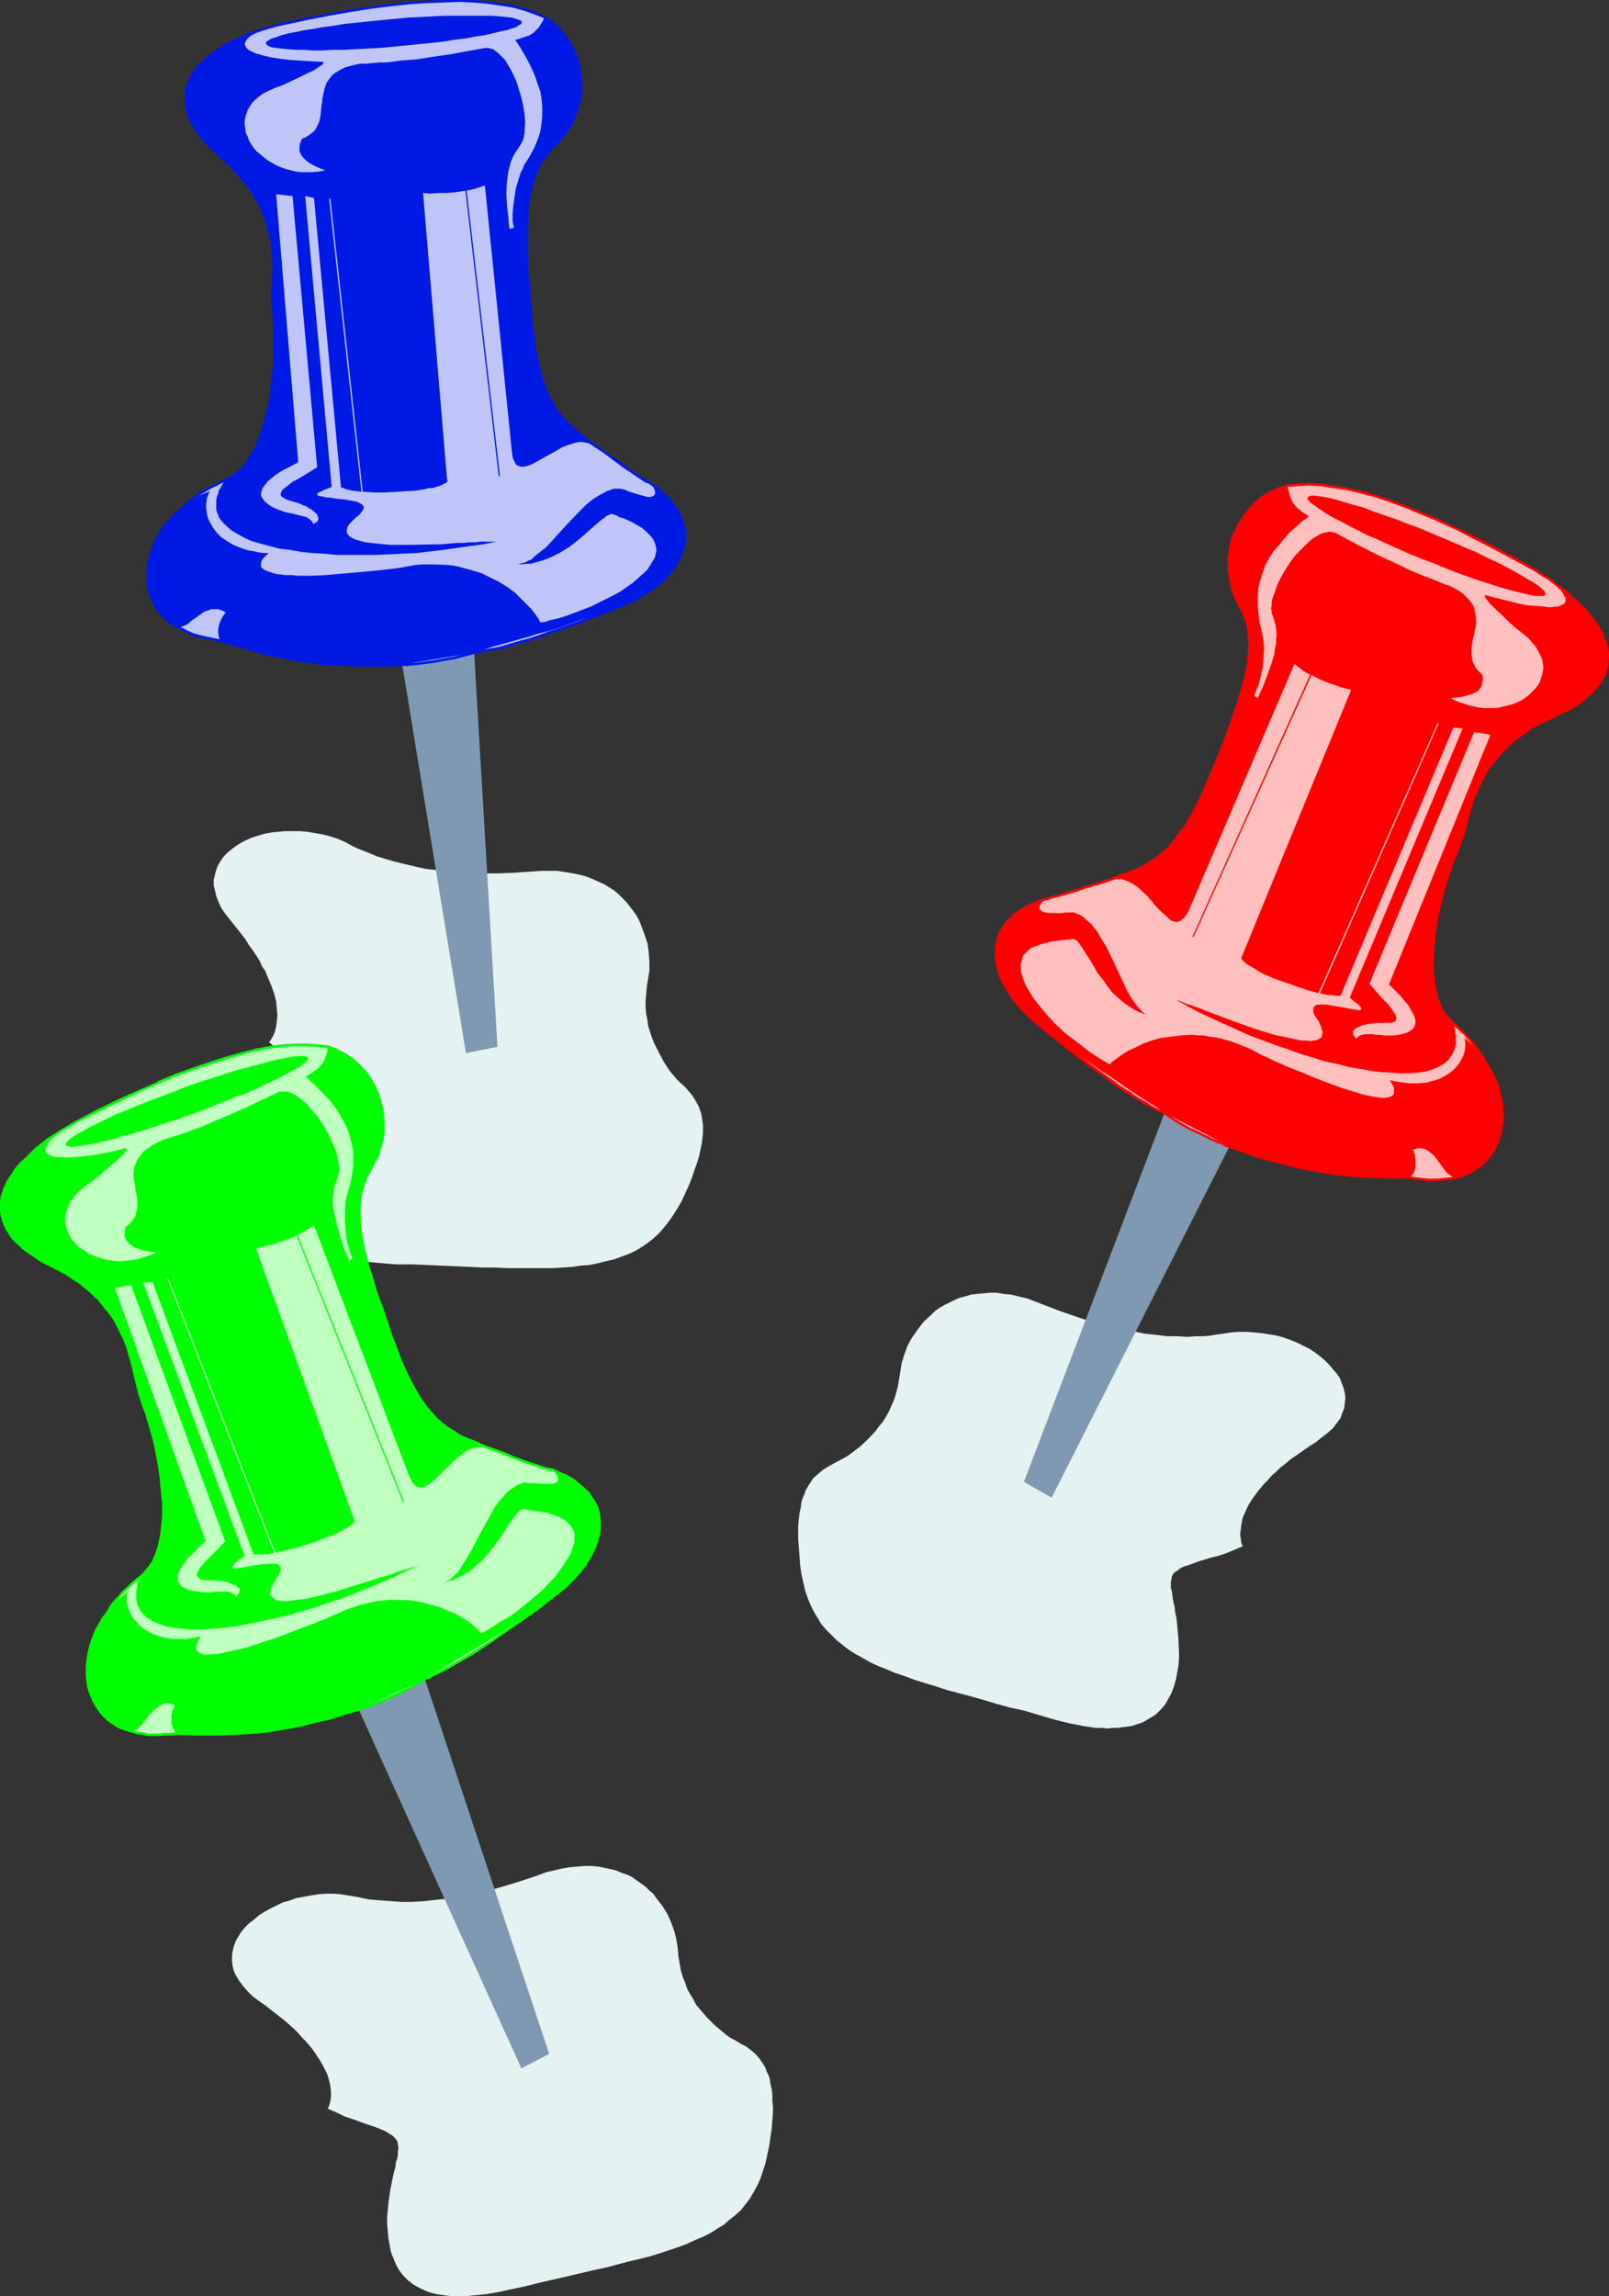 <?xml version="1.0" encoding="UTF-8" standalone="no"?>
<svg
   version="1.0"
   width="109.102mm"
   height="155.668mm"
   id="svg36"
   sodipodi:docname="Push Pins 4.wmf"
   xmlns:inkscape="http://www.inkscape.org/namespaces/inkscape"
   xmlns:sodipodi="http://sodipodi.sourceforge.net/DTD/sodipodi-0.dtd"
   xmlns="http://www.w3.org/2000/svg"
   xmlns:svg="http://www.w3.org/2000/svg">
  <rect width="100%" height="100%" fill="#333333" stroke="none"/>
  <sodipodi:namedview
     id="namedview36"
     pagecolor="#ffffff"
     bordercolor="#000000"
     borderopacity="0.25"
     inkscape:showpageshadow="2"
     inkscape:pageopacity="0.0"
     inkscape:pagecheckerboard="0"
     inkscape:deskcolor="#d1d1d1"
     inkscape:document-units="mm" />
  <defs
     id="defs1">
    <pattern
       id="WMFhbasepattern"
       patternUnits="userSpaceOnUse"
       width="6"
       height="6"
       x="0"
       y="0" />
  </defs>
  <path
     style="fill:#e5f2f2;fill-opacity:1;fill-rule:evenodd;stroke:none"
     d="m 68.995,267.11 1.777,1.454 1.616,1.454 1.777,1.131 1.616,1.131 1.454,0.97 0.646,0.485 0.646,0.485 1.131,0.808 1.131,0.808 0.969,0.808 0.808,0.646 0.646,0.808 0.485,0.808 0.162,0.808 0.162,0.97 -0.162,0.808 -0.485,1.131 -0.323,0.646 -0.323,0.646 -0.485,0.97 -0.646,1.131 -0.646,1.131 -0.646,1.293 -0.646,1.454 -0.646,1.454 -1.454,3.07 -1.131,3.393 -0.485,1.778 -0.485,1.778 -0.323,1.778 -0.162,1.778 v 1.778 l 0.162,1.778 0.162,1.616 0.485,1.778 0.646,1.454 0.969,1.616 1.131,1.454 1.293,1.293 1.616,1.293 0.969,0.646 1.939,0.97 2.424,0.97 1.293,0.485 1.293,0.323 1.616,0.323 1.454,0.323 1.616,0.323 1.777,0.162 1.777,0.162 1.939,0.162 2.101,0.162 h 4.04 l 3.878,0.162 3.716,0.162 3.716,0.162 3.393,0.162 3.393,0.162 h 3.232 l 3.232,0.162 h 2.908 5.817 2.585 l 2.585,-0.162 2.424,-0.162 2.262,-0.323 2.262,-0.162 2.262,-0.485 1.939,-0.485 2.101,-0.485 1.777,-0.646 1.777,-0.646 1.777,-0.808 1.616,-0.97 1.454,-0.97 1.454,-1.131 1.454,-1.293 1.293,-1.454 1.293,-1.616 1.131,-1.616 1.131,-1.778 1.131,-1.939 0.969,-2.101 0.969,-2.101 0.808,-2.101 0.646,-1.939 0.646,-1.778 0.485,-1.616 0.323,-1.616 0.323,-1.454 0.162,-1.293 0.162,-1.454 v -1.131 -1.131 l -0.162,-0.97 -0.162,-1.131 -0.162,-0.808 -0.646,-1.778 -0.808,-1.454 -0.808,-1.293 -0.969,-1.131 -0.969,-1.131 -1.131,-0.97 -0.969,-0.97 -0.969,-1.131 -0.808,-0.97 -1.454,-2.262 -1.293,-2.424 -1.293,-2.585 -0.485,-1.293 -0.485,-1.454 -0.485,-1.454 -0.162,-1.454 -0.323,-1.616 -0.162,-1.616 v -1.778 l 0.162,-1.778 0.162,-1.939 0.323,-1.939 0.323,-2.101 v -2.262 l -0.162,-2.424 -0.323,-2.262 -0.808,-2.424 -0.969,-2.585 -0.485,-1.131 -0.646,-1.131 -0.808,-1.131 -1.616,-2.101 -1.131,-1.131 -0.969,-0.97 -1.131,-0.97 -1.293,-0.808 -1.293,-0.808 -1.454,-0.646 -1.454,-0.646 -1.616,-0.646 -1.777,-0.485 -1.616,-0.323 -1.939,-0.323 -2.101,-0.323 h -2.101 -2.101 l -2.262,0.162 -4.686,0.323 -4.363,0.162 h -4.04 l -3.878,-0.162 -3.555,-0.162 -3.393,-0.485 -3.232,-0.323 -2.908,-0.646 -2.747,-0.646 -2.585,-0.646 -2.262,-0.646 -2.101,-0.646 -1.939,-0.808 -1.616,-0.646 -1.616,-0.646 -1.293,-0.646 -1.777,-0.97 -1.939,-0.808 -1.939,-0.646 -1.939,-0.485 -1.939,-0.323 -1.777,-0.323 -1.939,-0.162 h -1.939 -1.777 l -1.777,0.162 -1.777,0.162 -1.777,0.323 -1.616,0.485 -1.616,0.485 -1.454,0.646 -1.293,0.646 -1.293,0.808 -1.293,0.97 -0.969,0.808 -0.969,0.97 -0.808,1.131 -0.646,1.131 -0.485,1.131 -0.323,1.293 -0.323,1.293 v 1.454 l 0.323,1.293 0.323,1.454 0.646,1.616 0.646,1.454 1.131,1.616 1.293,1.616 1.293,1.616 1.293,1.616 1.131,1.454 0.969,1.616 0.969,1.293 0.969,1.454 0.808,1.293 0.646,1.454 0.808,1.131 0.485,1.293 0.485,1.131 0.485,1.131 0.808,2.262 0.485,1.939 0.162,1.778 0.162,1.778 -0.162,1.616 -0.162,1.293 -0.323,1.293 -0.485,1.131 -0.485,0.808 z"
     id="path1" />
  <path
     style="fill:#7f99b2;fill-opacity:1;fill-rule:evenodd;stroke:none"
     d="m 103.088,170.317 16.32,99.54 8.079,-1.616 -5.978,-100.994 z"
     id="path2" />
  <path
     style="fill:#bfc5f8;fill-opacity:1;fill-rule:evenodd;stroke:none"
     d="m 72.388,6.14 -2.101,0.485 -2.101,0.646 -2.101,0.646 -1.939,0.646 -1.777,0.808 -1.777,0.808 -1.777,0.808 -1.454,0.808 -1.454,0.97 -1.293,0.808 -1.293,0.97 -1.131,0.97 -0.969,0.97 -0.808,1.131 -0.808,0.97 -0.646,1.131 -0.485,1.131 -0.485,1.131 -0.162,1.131 -0.162,1.293 v 1.131 1.293 l 0.323,1.293 0.323,1.293 0.485,1.293 0.808,1.293 0.808,1.293 0.969,1.454 1.131,1.293 1.293,1.454 1.454,1.454 1.454,1.293 1.616,1.454 1.454,1.454 1.293,1.454 1.293,1.454 1.131,1.454 0.969,1.454 0.808,1.454 0.808,1.293 0.808,1.454 0.646,1.454 0.485,1.293 0.485,1.293 0.646,2.747 0.485,2.585 0.323,2.585 0.162,2.424 v 2.262 l -0.162,2.262 v 2.101 l -0.162,1.939 v 1.778 l 0.162,1.616 0.162,0.97 v 1.131 l 0.162,1.131 v 1.293 2.747 2.909 3.232 l -0.323,3.393 -0.323,3.393 -0.485,3.232 -0.808,3.393 -0.808,3.232 -1.131,3.07 -0.485,1.454 -0.808,1.293 -0.646,1.293 -0.808,1.293 -0.808,1.131 -0.969,0.97 -0.969,0.97 -0.969,0.808 -1.131,0.646 -1.293,0.646 -1.616,0.808 -1.777,0.808 -1.616,0.97 -1.616,0.97 -1.454,1.131 -1.293,1.131 -1.293,1.131 -1.293,1.131 -1.131,1.293 -1.131,1.293 -0.969,1.293 -0.808,1.293 -0.646,1.454 -0.808,1.293 -0.485,1.454 -0.485,1.293 -0.485,1.293 -0.323,1.454 -0.162,1.293 -0.162,1.454 v 1.293 l 0.162,1.293 0.162,1.293 0.323,1.131 0.485,1.293 0.485,1.131 0.646,1.131 0.646,0.97 0.969,0.97 0.969,0.97 1.131,0.808 1.131,0.808 1.616,0.808 1.454,0.646 1.131,0.646 1.293,0.323 1.293,0.323 1.454,0.323 1.454,0.323 1.777,0.323 5.009,1.454 4.686,1.454 5.009,1.131 2.585,0.485 2.585,0.485 2.747,0.323 2.908,0.485 3.07,0.162 3.07,0.162 3.393,0.162 h 7.433 l 4.04,-0.162 h 0.646 0.808 l 0.969,-0.162 h 0.969 l 1.131,-0.162 1.131,-0.162 2.424,-0.323 2.747,-0.485 2.585,-0.485 2.585,-0.646 2.424,-0.646 1.616,-0.323 1.777,-0.323 1.939,-0.323 2.101,-0.485 2.262,-0.646 2.262,-0.646 2.262,-0.646 2.585,-0.808 2.424,-0.97 2.585,-0.808 5.332,-1.939 5.655,-2.101 5.494,-2.262 2.585,-1.131 2.262,-1.293 2.424,-1.454 1.939,-1.778 1.777,-1.616 0.808,-0.97 0.808,-0.97 0.646,-0.97 0.646,-0.97 0.485,-0.97 0.485,-1.131 0.323,-0.97 0.323,-1.131 0.162,-1.131 v -0.97 -1.131 l -0.162,-1.131 -0.323,-1.131 -0.323,-1.131 -0.485,-1.131 -0.646,-1.131 -0.646,-1.131 -0.969,-1.131 -0.969,-1.131 -1.131,-0.97 -1.293,-1.131 -1.454,-1.131 -0.646,-0.323 -0.969,-0.485 -1.616,-1.131 -1.939,-1.293 -1.939,-1.293 -1.939,-1.454 -1.939,-1.293 -1.777,-1.293 -1.777,-1.293 -1.616,-1.293 -1.616,-1.131 -1.616,-1.293 -1.293,-1.131 -1.293,-1.293 -1.293,-1.454 -1.131,-1.616 -1.131,-1.616 -0.969,-1.939 -0.808,-2.101 -0.969,-2.262 -0.323,-1.293 -0.323,-1.454 -0.323,-1.293 -0.323,-1.616 -0.323,-1.616 -0.323,-1.616 -0.162,-1.939 -0.323,-1.778 -0.162,-2.101 -0.162,-2.101 -0.323,-4.04 -0.323,-4.04 -0.323,-3.555 -0.162,-3.555 v -3.232 -3.07 l 0.162,-2.909 0.162,-2.585 0.323,-2.585 0.485,-2.262 0.485,-2.262 0.808,-1.939 0.969,-1.939 0.969,-1.778 1.131,-1.454 1.454,-1.616 0.969,-0.97 0.969,-0.97 0.808,-1.131 0.808,-0.97 0.646,-1.131 0.646,-1.131 0.808,-2.262 0.808,-2.262 0.485,-2.424 0.162,-2.262 -0.162,-2.424 -0.323,-2.262 -0.646,-2.101 -0.808,-2.262 -1.131,-1.939 -1.293,-1.939 -1.454,-1.778 -1.777,-1.454 -1.777,-1.454 -2.585,-0.97 -2.585,-0.97 -2.908,-0.808 -3.232,-0.485 -3.393,-0.485 -3.555,-0.323 -3.716,-0.162 -4.04,0.162 -4.363,0.162 -4.524,0.323 -4.686,0.485 -5.009,0.646 -5.332,0.808 -5.494,0.97 -5.655,1.131 -3.07,0.646 z"
     id="path3" />
  <path
     style="fill:#0019e5;fill-opacity:1;fill-rule:evenodd;stroke:none"
     d="m 72.388,5.817 v 0 L 70.126,6.302 68.025,6.948 65.925,7.595 63.986,8.241 62.208,9.049 60.431,9.857 v 0 l -1.777,0.808 -1.454,0.808 -1.454,0.97 -1.293,0.97 h -0.162 l -1.131,0.808 v 0.162 l -1.131,0.97 -0.969,0.97 h -0.162 l -0.808,0.97 -0.808,1.131 v 0 l -0.646,1.131 -0.485,1.131 v 0 l -0.485,1.293 v 0 l -0.162,1.131 -0.162,1.131 v 1.454 1.131 l 0.323,1.293 v 0 l 0.323,1.454 0.485,1.293 h 0.162 l 0.646,1.293 0.808,1.293 v 0.162 l 0.969,1.293 1.131,1.454 v 0 l 1.293,1.293 1.454,1.454 1.616,1.454 1.616,1.454 1.454,1.454 1.293,1.454 v 0 l 1.131,1.454 1.131,1.293 0.969,1.454 v 0 l 0.969,1.454 0.808,1.293 0.646,1.454 0.646,1.454 v -0.162 l 0.485,1.454 0.485,1.293 0.646,2.747 v -0.162 l 0.485,2.585 0.323,2.585 v 0 l 0.162,2.424 v 2.262 l -0.162,2.262 v 2.101 l -0.162,1.939 v 1.778 l 0.162,1.616 v 0 l 0.162,0.97 v 0 1.131 0 l 0.162,1.293 v -0.162 1.293 2.747 2.909 3.232 l -0.323,3.393 v -0.162 l -0.323,3.393 -0.485,3.393 -0.808,3.393 v -0.162 l -0.808,3.232 -1.131,3.07 -0.485,1.454 v 0 l -0.646,1.293 -0.808,1.293 -0.646,1.293 v -0.162 l -0.969,1.131 h 0.162 l -0.969,1.131 -0.969,0.97 v -0.162 l -1.131,0.808 h 0.162 l -1.131,0.808 -1.293,0.485 h 0.162 l -1.777,0.808 v 0 l -1.777,0.97 -1.616,0.808 -1.616,0.97 v 0 l -1.454,1.131 -1.454,1.131 v 0 l -1.293,1.293 -1.131,1.131 -1.131,1.293 h -0.162 l -0.969,1.131 -0.969,1.454 v 0 l -0.969,1.293 -0.646,1.454 -0.646,1.293 h -0.162 l -0.485,1.454 -0.485,1.293 -0.485,1.454 v 0 l -0.323,1.454 -0.162,1.293 v 0 l -0.162,1.454 v 1.293 l 0.162,1.293 0.162,1.293 v 0 l 0.323,1.293 0.485,1.131 v 0.162 l 0.485,1.131 0.646,1.131 v 0 l 0.808,0.97 0.808,0.97 v 0 l 0.969,0.97 v 0 l 1.131,0.97 h 0.162 l 1.131,0.646 1.616,0.97 1.454,0.646 v 0 l 1.293,0.646 1.131,0.323 h 0.162 l 1.293,0.323 1.293,0.323 1.616,0.323 1.777,0.323 h -0.162 l 5.009,1.454 4.847,1.454 v 0 l 5.009,1.131 2.585,0.485 2.585,0.485 2.747,0.323 2.908,0.485 3.07,0.162 v 0 l 3.07,0.162 3.393,0.162 h 7.433 l 4.04,-0.162 h 0.646 0.808 v 0 l 0.969,-0.162 v 0 h 0.969 v 0 l 1.131,-0.162 1.293,-0.162 2.424,-0.323 2.585,-0.485 2.747,-0.485 2.424,-0.646 h 0.162 l 2.262,-0.646 v 0 l 1.616,-0.323 1.777,-0.323 1.939,-0.323 2.101,-0.485 h 0.162 l 2.101,-0.646 2.262,-0.646 2.424,-0.646 2.424,-0.808 2.585,-0.97 2.585,-0.808 5.332,-1.939 5.494,-2.101 5.494,-2.262 v 0 l 2.585,-1.131 h 0.162 l 2.262,-1.454 2.424,-1.454 v 0 l 2.101,-1.616 v 0 l 1.777,-1.778 v 0 l 0.808,-0.97 0.808,-0.97 0.646,-0.97 v 0 l 0.646,-0.97 0.485,-0.97 v -0.162 l 0.485,-0.97 0.323,-1.131 v 0 l 0.323,-0.97 0.162,-1.131 v -0.162 -0.97 -1.293 l -0.162,-1.131 -0.323,-0.97 v -0.162 l -0.323,-0.97 -0.485,-1.131 v -0.162 l -0.646,-1.131 -0.808,-1.131 v 0 l -0.808,-1.131 -0.969,-1.131 h -0.162 l -1.131,-1.131 -1.131,-0.97 v -0.162 l -1.454,-0.97 h -0.162 l -0.646,-0.485 -0.969,-0.485 -3.555,-2.262 -1.939,-1.454 h 0.162 l 1.454,1.939 3.555,2.424 0.969,0.323 0.646,0.485 v 0 l 1.454,0.97 v 0 l 1.293,1.131 1.131,1.131 h -0.162 l 0.969,1.131 0.969,1.131 v -0.162 l 0.646,1.131 0.646,1.131 v 0 l 0.485,1.131 0.323,1.131 v -0.162 l 0.323,1.131 0.162,1.131 v 0 1.131 0.97 0 l -0.162,1.131 -0.323,1.131 v -0.162 l -0.323,0.97 -0.485,1.131 h 0.162 l -0.646,0.97 -0.485,0.97 v 0 l -0.808,0.97 -0.646,0.97 -0.808,0.808 v 0 l -1.777,1.778 v 0 l -2.101,1.616 h 0.162 l -2.424,1.454 -2.262,1.293 v 0 l -2.585,1.131 v 0 l -5.494,2.262 -5.494,2.101 -5.332,1.939 -2.585,0.808 -2.585,0.97 -2.424,0.808 -2.424,0.646 -2.262,0.646 -2.262,0.646 h 0.162 l -2.101,0.485 -1.939,0.323 -1.777,0.323 -1.777,0.323 v 0 l -2.424,0.646 h 0.162 l -2.585,0.646 -2.747,0.485 -2.585,0.485 -2.424,0.323 -1.131,0.162 -1.131,0.162 v 0 h -0.969 -0.162 l -0.808,0.162 v 0 h -0.808 -0.646 l -4.04,0.162 h -7.433 l -3.393,-0.162 -3.07,-0.162 v 0 l -2.908,-0.162 -2.908,-0.485 -2.747,-0.323 -2.747,-0.485 -2.585,-0.485 -4.847,-1.131 v 0 l -4.847,-1.454 -4.847,-1.454 h -0.162 l -1.616,-0.323 -1.616,-0.323 -1.454,-0.323 -1.293,-0.323 h 0.162 l -1.293,-0.323 -1.293,-0.646 0.162,0.162 -1.454,-0.808 -1.616,-0.808 -1.131,-0.808 v 0 l -1.131,-0.808 v 0 l -0.969,-0.808 v 0 l -0.808,-1.131 -0.646,-0.97 v 0.162 l -0.646,-1.131 -0.646,-1.131 h 0.162 l -0.485,-1.131 -0.323,-1.293 v 0 l -0.162,-1.293 -0.162,-1.131 v 0 -1.293 l 0.162,-1.454 v 0.162 l 0.162,-1.454 0.323,-1.293 v 0 l 0.485,-1.454 0.485,-1.293 0.485,-1.293 v 0 l 0.646,-1.293 0.808,-1.454 0.808,-1.293 v 0 l 0.969,-1.293 1.131,-1.293 H 44.596 l 1.131,-1.131 1.293,-1.293 1.293,-1.131 v 0 l 1.293,-1.131 1.454,-0.97 v 0 l 1.616,-0.97 1.616,-0.97 1.777,-0.808 h -0.162 l 1.777,-0.808 v 0 l 1.293,-0.646 1.131,-0.646 v 0 l 1.131,-0.808 v -0.162 l 0.969,-0.97 0.808,-0.97 h 0.162 l 0.808,-1.131 v 0 l 0.808,-1.293 0.646,-1.293 0.646,-1.293 0.162,-0.162 0.485,-1.454 1.131,-3.07 0.808,-3.07 v -0.162 l 0.808,-3.232 0.485,-3.393 0.323,-3.393 v 0 l 0.323,-3.393 v -3.232 -2.909 -2.747 -1.293 0 l -0.162,-1.131 v 0 -1.131 0 L 70.287,79.503 v 0 l -0.162,-1.616 v -1.778 l 0.162,-1.939 v -2.101 l 0.162,-2.262 v -2.262 l -0.162,-2.424 v -0.162 l -0.323,-2.424 -0.485,-2.585 v -0.162 l -0.646,-2.585 -0.485,-1.454 -0.485,-1.293 h -0.162 l -0.646,-1.454 -0.646,-1.454 -0.808,-1.293 -0.808,-1.454 v -0.162 l -1.131,-1.293 -0.969,-1.454 -1.293,-1.454 v 0 l -1.454,-1.454 -1.454,-1.454 -1.616,-1.454 -1.454,-1.454 -1.454,-1.293 -1.293,-1.454 v 0 l -1.131,-1.454 -0.969,-1.293 v 0 L 49.767,31.833 49.12,30.541 v 0 L 48.636,29.248 48.313,27.955 v 0 l -0.323,-1.131 v -1.293 0 -1.131 0 l 0.162,-1.131 0.162,-1.131 v 0 l 0.323,-1.131 v 0 l 0.485,-1.131 0.646,-1.131 v 0.162 l 0.808,-1.131 0.969,-1.131 h -0.162 l 1.131,-0.97 1.131,-0.97 v 0.162 l 1.131,-0.97 v 0 l 1.293,-0.97 1.454,-0.808 1.454,-0.97 1.777,-0.808 -0.162,0.162 1.777,-0.808 1.777,-0.808 2.101,-0.646 1.939,-0.646 2.262,-0.646 2.101,-0.485 v 0 z"
     id="path4" />
  <path
     style="fill:#0019e5;fill-opacity:1;fill-rule:evenodd;stroke:none"
     d="m 160.288,119.254 -1.939,-1.454 -1.939,-1.293 h -0.162 l -1.777,-1.293 -1.777,-1.293 v 0 l -1.616,-1.131 -1.616,-1.293 -1.454,-1.293 v 0.162 l -1.454,-1.293 -1.293,-1.293 -1.293,-1.293 h 0.162 l -1.293,-1.616 v 0 l -0.969,-1.616 -0.969,-1.939 v 0.162 l -0.969,-2.101 v 0 l -0.808,-2.424 -0.323,-1.293 v 0 l -0.323,-1.293 v 0 l -0.323,-1.454 v 0 l -0.323,-1.454 -0.323,-1.616 -0.323,-1.778 -0.162,-1.778 -0.323,-1.778 -0.162,-2.101 -0.162,-2.101 v 0 l -0.323,-4.04 -0.323,-4.04 -0.323,-3.555 -0.162,-3.555 v -3.232 -3.07 l 0.162,-2.909 0.162,-2.585 v 0 l 0.323,-2.585 0.485,-2.262 v 0 l 0.485,-2.101 0.808,-2.101 v 0.162 l 0.808,-1.939 1.131,-1.778 v 0.162 l 1.131,-1.616 v 0 l 1.293,-1.454 0.969,-0.97 0.969,-1.131 v 0 l 0.969,-0.97 v -0.162 l 0.646,-0.97 0.808,-1.131 0.485,-1.131 h 0.162 l 0.808,-2.262 0.808,-2.424 v 0 l 0.485,-2.424 v 0 l 0.162,-2.262 -0.162,-2.424 v 0 l -0.323,-2.262 v -0.162 l -0.646,-2.101 -0.808,-2.101 v -0.162 l -1.131,-1.939 -1.293,-1.939 v 0 l -1.454,-1.778 h -0.162 L 141.706,5.494 h -0.162 l -1.777,-1.293 -2.585,-1.131 -2.747,-0.97 v 0 L 131.526,1.293 128.456,0.808 125.063,0.323 121.508,0 h -0.162 -3.716 -4.04 l -4.363,0.162 -4.524,0.323 v 0 l -4.686,0.485 -5.171,0.646 -5.171,0.808 -5.494,0.97 -5.817,1.131 -2.908,0.646 -3.07,0.646 0.162,0.646 3.07,-0.646 2.908,-0.646 5.817,-1.131 5.494,-0.97 5.171,-0.808 5.009,-0.646 4.847,-0.485 h -0.162 l 4.524,-0.323 4.363,-0.162 4.04,-0.162 3.716,0.162 v 0 l 3.555,0.323 3.393,0.485 3.07,0.485 2.908,0.808 v 0 l 2.747,0.97 2.424,0.97 v 0 l 1.777,1.293 v 0 l 1.777,1.616 h -0.162 l 1.616,1.616 v 0 l 1.293,1.939 0.969,1.939 v 0 l 0.808,2.101 0.646,2.262 V 17.29 l 0.323,2.424 v -0.162 l 0.162,2.424 -0.162,2.262 v 0 l -0.485,2.262 v 0 l -0.646,2.424 -0.969,2.262 v -0.162 l -0.646,1.131 -0.646,1.131 -0.808,0.97 v 0 l -0.808,1.131 v 0 l -0.808,0.97 -0.969,0.97 -1.454,1.454 v 0 l -1.293,1.616 v 0 l -0.969,1.778 -0.969,1.939 v 0 l -0.808,2.101 -0.485,2.101 v 0 l -0.485,2.424 -0.323,2.424 v 0.162 l -0.162,2.585 -0.162,2.909 v 3.07 3.232 l 0.162,3.555 0.323,3.555 0.323,4.04 0.323,4.04 v 0.162 l 0.162,2.101 0.162,1.939 0.323,1.939 0.162,1.778 0.323,1.778 0.323,1.616 0.323,1.454 v 0 l 0.323,1.454 v 0 l 0.323,1.293 v 0 l 0.323,1.293 0.969,2.424 v 0 l 0.808,2.101 v 0 l 0.969,1.939 1.131,1.616 v 0.162 l 1.131,1.454 h 0.162 l 1.131,1.454 1.454,1.293 1.293,1.131 v 0.162 l 1.454,1.131 1.616,1.293 1.777,1.293 v 0 l 1.777,1.131 1.777,1.293 v 0 l 1.939,1.454 1.939,1.454 v 0 l 1.939,1.293 z"
     id="path5" />
  <path
     style="fill:#0019e5;fill-opacity:1;fill-rule:evenodd;stroke:none"
     d="m 124.417,12.281 -4.524,0.808 -4.363,0.808 -4.524,0.646 -4.04,0.646 -4.201,0.323 -3.716,0.485 h -1.777 l -1.777,0.162 -1.616,0.162 h -1.616 l -1.454,0.323 -1.293,0.323 -1.131,0.323 -0.969,0.485 -0.808,0.485 -0.808,0.485 -0.646,0.485 -0.485,0.646 -0.485,0.646 -0.485,0.646 -0.485,1.454 -0.323,1.293 -0.323,1.616 v 0.646 l -0.162,0.808 -0.162,1.616 -0.162,1.454 -0.323,1.293 -0.646,1.293 -0.323,0.646 -0.485,0.485 -0.646,0.485 -0.646,0.485 -0.808,0.485 -0.808,0.323 -0.485,1.131 -0.162,0.97 v 0.646 0.485 l 0.162,0.323 0.323,0.646 0.323,0.485 0.485,0.485 0.485,0.485 0.646,0.485 0.808,0.485 0.969,0.485 1.131,0.485 1.293,0.485 -1.616,0.323 -1.616,0.162 H 78.69 77.235 L 75.781,43.953 74.489,43.63 73.196,43.306 71.903,42.822 70.772,42.337 69.641,41.691 68.51,41.044 67.541,40.236 66.571,39.428 65.763,38.782 64.955,37.812 64.309,36.843 63.824,36.035 63.501,35.065 63.016,34.096 62.855,32.965 62.693,31.995 v -0.97 l 0.162,-0.97 0.323,-0.97 0.323,-0.97 0.485,-0.808 0.646,-0.97 0.808,-0.808 0.969,-0.808 1.131,-0.808 1.293,-0.646 1.454,-0.646 0.808,-0.323 0.969,-0.323 1.131,-0.485 1.293,-0.646 2.424,-1.131 2.262,-1.131 1.131,-0.485 0.969,-0.646 0.646,-0.485 0.646,-0.323 0.323,-0.485 v 0 -0.162 -0.162 h -0.162 -0.323 -0.323 L 79.336,15.674 76.751,15.513 74.165,15.351 71.58,15.028 69.48,14.705 67.379,14.22 66.41,13.897 65.602,13.735 64.955,13.412 64.309,13.089 63.663,12.766 63.34,12.443 63.016,12.119 62.855,11.635 l -0.162,-0.323 0.162,-0.485 0.162,-0.323 0.323,-0.485 0.485,-0.485 0.646,-0.485 0.969,-0.485 0.969,-0.485 1.293,-0.485 1.293,-0.485 1.616,-0.485 1.777,-0.485 -2.101,0.485 -2.101,0.646 -2.101,0.646 -1.939,0.646 -1.777,0.808 -1.777,0.808 -1.777,0.808 -1.454,0.808 -1.454,0.97 -1.293,0.808 -1.293,0.97 -1.131,0.97 -0.969,0.97 -0.808,1.131 -0.808,0.97 -0.646,1.131 -0.485,1.131 -0.485,1.131 -0.162,1.131 -0.162,1.293 v 1.131 1.293 l 0.323,1.293 0.323,1.293 0.485,1.293 0.808,1.293 0.808,1.293 0.969,1.454 1.131,1.293 1.293,1.454 1.454,1.454 1.454,1.293 1.616,1.454 1.454,1.454 1.293,1.454 1.293,1.454 1.131,1.454 0.969,1.454 0.808,1.454 0.808,1.293 0.808,1.454 0.646,1.454 0.485,1.293 0.485,1.293 0.646,2.747 0.485,2.585 0.323,2.585 0.162,2.424 v 2.262 l -0.162,2.262 v 2.101 l -0.162,1.939 v 1.778 l 0.162,1.616 0.162,0.97 v 1.131 l 0.162,1.131 v 1.293 2.747 2.909 l -0.162,3.232 -0.162,3.232 -0.485,3.393 -0.485,3.232 -0.646,3.393 -0.969,3.232 -0.969,2.909 -0.646,1.454 -0.646,1.454 -1.454,2.585 -0.808,1.131 -0.969,0.97 -0.969,0.97 -0.969,0.97 -1.131,0.646 -1.293,0.646 -0.485,0.97 -0.485,0.808 -0.485,0.808 -0.162,0.808 -0.323,0.808 -0.162,0.808 v 0.808 0.808 0.646 l 0.162,0.808 0.323,0.646 0.162,0.646 0.808,1.131 1.131,1.131 1.293,1.131 1.616,0.97 1.777,0.97 1.777,0.808 2.262,0.646 2.424,0.646 2.424,0.646 2.747,0.323 2.747,0.485 2.908,0.323 3.07,0.162 3.232,0.323 h 3.232 3.232 3.393 l 3.555,-0.162 6.948,-0.323 6.948,-0.808 6.786,-0.97 3.555,-0.485 3.232,-0.646 h -1.616 -1.131 -1.293 l -1.293,0.162 h -1.616 l -1.616,0.162 h -1.616 l -3.716,0.323 -7.756,0.162 h -3.716 -1.777 l -1.777,-0.162 -1.616,-0.162 -1.454,-0.162 -1.454,-0.162 -1.293,-0.323 -1.131,-0.323 -0.808,-0.323 -0.808,-0.485 -0.485,-0.485 -0.323,-0.485 v -0.646 l 0.162,-0.808 0.485,-0.808 0.323,-0.323 0.485,-0.485 0.485,-0.485 0.485,-0.485 0.485,-0.323 0.485,-0.485 0.485,-0.646 0.323,-0.485 0.162,-0.646 -0.162,-0.323 -0.323,-0.323 -0.485,-0.323 -0.646,-0.323 -0.646,-0.162 -0.808,-0.162 -1.939,-0.323 -1.777,-0.162 -1.939,-0.323 h -0.808 l -0.646,-0.162 -0.646,-0.162 h -0.485 l -0.323,-0.162 -0.323,-0.162 v 0 -0.162 l 0.162,-0.323 0.162,-0.162 0.485,-0.162 0.646,-0.323 0.646,-0.323 0.969,-0.323 0.969,-0.485 1.293,-0.485 0.162,0.323 0.162,0.323 0.485,0.162 0.646,0.162 0.646,0.323 0.808,0.162 0.808,0.162 1.131,0.162 2.101,0.162 2.424,0.162 h 2.585 l 2.747,-0.162 2.585,-0.162 2.585,-0.162 2.262,-0.323 1.131,-0.323 h 0.969 l 0.969,-0.323 0.646,-0.162 0.808,-0.323 0.485,-0.323 0.485,-0.162 0.323,-0.323 0.162,-0.323 -0.162,-0.323 -6.14,-73.362 1.777,0.162 2.101,-0.162 h 2.101 l 2.101,-0.162 2.101,-0.323 2.101,-0.323 1.777,-0.485 1.777,-0.646 6.948,68.515 0.162,0.97 0.162,0.646 0.323,0.646 0.323,0.646 0.323,0.323 0.485,0.162 0.323,0.162 h 0.646 0.485 l 0.646,-0.162 1.293,-0.485 1.454,-0.808 1.454,-0.808 1.454,-0.808 1.777,-0.97 1.616,-0.97 1.777,-0.646 1.616,-0.485 0.808,-0.162 h 0.969 l 0.808,0.162 0.808,0.162 0.808,0.162 0.808,0.485 -1.616,-1.293 -1.616,-1.131 -1.616,-1.293 -1.293,-1.131 -1.293,-1.293 -1.293,-1.454 -1.131,-1.616 -1.131,-1.616 -0.969,-1.939 -0.808,-2.101 -0.969,-2.262 -0.323,-1.293 -0.323,-1.454 -0.323,-1.293 -0.323,-1.616 -0.323,-1.616 -0.323,-1.616 -0.162,-1.939 -0.323,-1.778 -0.162,-2.101 -0.162,-2.101 -0.323,-4.04 -0.323,-4.04 -0.323,-3.555 -0.162,-3.555 v -3.232 -3.07 l 0.162,-2.909 0.162,-2.585 0.323,-2.585 0.485,-2.262 0.485,-2.262 0.808,-1.939 0.969,-1.939 0.969,-1.778 1.131,-1.454 1.454,-1.616 0.969,-0.97 0.969,-0.97 0.808,-1.131 0.808,-0.97 0.646,-1.131 0.646,-1.131 0.808,-2.262 0.808,-2.262 0.485,-2.424 0.162,-2.262 -0.162,-2.424 -0.323,-2.262 -0.646,-2.101 -0.808,-2.262 -1.131,-1.939 -1.293,-1.939 -1.454,-1.778 -1.777,-1.454 -1.777,-1.454 -0.485,0.97 -0.485,0.808 -0.485,0.808 -0.485,0.485 -0.485,0.485 -0.485,0.485 -0.969,0.646 -0.969,0.323 -0.969,0.323 -0.485,0.162 -0.485,0.162 -0.808,0.162 1.293,1.939 1.131,1.939 0.969,1.778 0.969,1.939 0.808,1.939 0.646,1.939 0.646,1.778 0.323,2.101 0.162,1.939 v 2.101 l -0.162,1.939 -0.323,2.101 -0.646,2.101 -0.969,2.262 -1.131,2.101 -1.454,2.262 -0.323,0.97 -0.485,0.808 -0.646,2.101 -0.646,2.101 -0.323,2.262 -0.323,2.262 -0.162,1.939 v 0.97 0.97 l 0.162,0.808 0.162,0.808 -1.131,0.323 -0.323,-3.232 -0.323,-3.07 -0.162,-2.909 0.162,-2.747 0.162,-1.293 0.162,-1.293 0.323,-1.293 0.323,-1.293 0.485,-1.131 0.485,-0.97 0.646,-0.97 0.646,-0.97 0.323,-0.485 0.323,-0.646 0.323,-0.646 0.162,-0.808 0.162,-0.808 V 33.288 l 0.162,-1.939 -0.162,-1.939 -0.323,-2.101 -0.485,-2.262 -0.646,-2.101 -0.646,-2.101 -0.969,-2.101 -0.969,-1.778 -0.969,-1.616 -0.646,-0.646 -0.646,-0.646 -0.485,-0.485 -0.646,-0.485 -0.646,-0.485 -0.646,-0.162 -0.646,-0.162 z"
     id="path6" />
  <path
     style="fill:#0019e5;fill-opacity:1;fill-rule:evenodd;stroke:none"
     d="m 100.826,11.958 3.393,-0.323 3.232,-0.323 3.232,-0.323 2.908,-0.323 2.908,-0.485 2.747,-0.323 2.585,-0.485 2.262,-0.323 2.101,-0.485 1.939,-0.485 1.616,-0.323 1.454,-0.485 1.131,-0.323 0.646,-0.485 0.323,-0.162 0.323,-0.162 V 5.979 L 133.789,5.817 133.627,5.656 V 5.333 l -0.323,-0.162 h -0.162 l -0.808,-0.323 -1.131,-0.323 -1.454,-0.162 -1.616,-0.162 -1.939,-0.162 h -1.939 -2.424 -2.585 -2.585 -2.908 l -3.07,0.162 -3.07,0.162 -3.232,0.162 -3.393,0.323 L 97.595,5.171 94.363,5.494 91.293,5.817 88.223,6.14 85.314,6.625 82.729,6.948 80.144,7.433 77.882,7.756 75.62,8.241 73.842,8.564 72.065,9.049 70.772,9.534 l -1.131,0.323 -0.808,0.485 -0.323,0.162 -0.162,0.162 -0.162,0.162 v 0.323 0.162 l 0.162,0.162 0.162,0.162 0.323,0.162 0.808,0.323 1.131,0.162 1.293,0.162 1.616,0.162 1.939,0.162 h 2.101 l 2.262,0.162 h 2.585 l 2.747,-0.162 h 2.747 l 3.07,-0.162 3.07,-0.162 3.232,-0.162 z"
     id="path7" />
  <path
     style="fill:#0019e5;fill-opacity:1;fill-rule:evenodd;stroke:none"
     d="m 121.508,167.247 1.454,-0.485 1.616,-0.485 1.939,-0.646 1.939,-0.485 2.262,-0.646 2.262,-0.646 2.424,-0.646 2.424,-0.808 2.585,-0.646 2.747,-0.808 5.332,-1.939 5.655,-1.939 5.655,-2.101 2.585,-1.131 2.262,-1.293 2.424,-1.454 1.939,-1.778 1.777,-1.616 0.808,-0.97 0.808,-0.97 0.646,-0.97 0.646,-0.97 0.485,-0.97 0.485,-1.131 0.323,-0.97 0.323,-1.131 0.162,-1.131 v -0.97 -1.131 l -0.162,-1.131 -0.323,-1.131 -0.323,-1.131 -0.485,-1.131 -0.646,-1.131 -0.646,-1.131 -0.969,-1.131 -0.969,-1.131 -1.131,-0.97 -1.293,-1.131 -1.454,-1.131 0.323,0.646 0.162,0.323 0.162,0.485 0.162,0.323 v 0.646 l -0.323,0.485 -0.323,0.162 -0.485,0.162 h -0.808 l -0.646,-0.162 -1.777,-0.485 -1.616,-0.485 -0.969,-0.323 -0.646,-0.323 -0.646,-0.162 -0.646,-0.162 h -0.808 -0.969 l -0.808,0.323 -0.969,0.323 -0.808,0.485 -0.969,0.485 -1.777,1.131 -1.777,1.454 -1.777,1.778 -3.393,3.555 -3.232,3.555 -1.616,1.778 -1.616,1.293 -1.616,1.293 -0.646,0.646 -0.808,0.323 -0.808,0.485 -0.646,0.162 -0.808,0.162 h -0.646 l 1.131,0.162 1.293,-0.162 h 1.131 l 1.131,-0.323 2.262,-0.646 1.939,-0.808 1.939,-0.97 1.939,-1.131 1.777,-1.293 1.616,-1.293 1.454,-1.293 1.454,-1.293 1.293,-1.131 1.131,-0.97 1.131,-0.808 0.323,-0.323 0.485,-0.162 0.323,-0.162 0.323,-0.162 h 0.323 l 0.323,0.162 0.646,0.162 0.808,0.485 1.131,0.323 1.131,0.485 1.293,0.646 1.131,0.646 1.131,0.646 1.131,0.97 0.969,0.97 0.808,0.97 0.485,1.131 0.323,1.293 v 0.646 l -0.162,0.646 -0.162,0.808 -0.323,0.646 -0.485,0.808 -0.485,0.808 -0.646,0.97 -0.808,0.808 -1.454,1.293 -1.454,1.293 -1.616,1.131 -1.616,1.131 -1.777,0.97 -1.939,0.97 -3.555,1.778 -3.716,1.454 -1.777,0.646 -1.777,0.646 -1.616,0.485 -1.616,0.323 -1.454,0.485 -1.293,0.162 -0.485,-0.97 -0.808,-1.131 -0.969,-1.293 -1.293,-1.293 -1.454,-1.454 -1.454,-1.454 -1.939,-1.454 -2.101,-1.293 -2.262,-1.131 -2.262,-1.131 -2.747,-0.808 -2.908,-0.808 -1.454,-0.323 -1.454,-0.162 -3.232,-0.162 h -1.777 -1.616 l -1.939,0.162 -1.777,0.323 -0.808,0.162 -0.969,0.162 -0.969,0.162 -1.293,0.162 -1.454,0.162 -1.454,0.162 -1.616,0.162 -1.616,0.162 -3.555,0.323 -3.716,0.323 -3.716,0.323 -3.716,0.162 h -3.393 l -1.454,-0.162 h -1.616 l -1.293,-0.162 -1.293,-0.162 -0.969,-0.323 -0.969,-0.323 -0.808,-0.323 -0.485,-0.323 -0.485,-0.485 v -0.646 -0.485 l 0.323,-0.808 0.646,-0.646 0.485,-0.485 0.485,-0.485 h -1.293 l -1.293,-0.162 -1.293,-0.323 -1.131,-0.162 -1.131,-0.323 -0.969,-0.323 -1.939,-0.808 -1.616,-0.97 -1.454,-0.97 -1.131,-1.131 -0.969,-1.293 -0.646,-1.131 -0.646,-1.293 -0.323,-1.293 -0.162,-1.293 v -1.131 l 0.162,-1.293 0.323,-0.97 0.485,-0.97 -1.616,0.646 -1.454,0.646 -1.454,0.808 -1.293,0.808 -1.131,0.97 -1.293,0.97 -1.131,0.97 -0.969,1.131 -0.969,1.131 -0.969,1.131 -0.646,1.131 -0.808,1.293 -0.646,1.293 -0.485,1.293 -0.485,1.293 -0.323,1.293 -0.323,1.293 -0.162,1.293 -0.162,1.293 v 1.293 1.131 l 0.162,1.293 0.323,1.293 0.323,1.131 0.485,1.131 0.646,1.131 0.646,1.131 0.808,0.97 0.808,0.97 0.969,0.808 1.131,0.808 1.293,0.808 0.646,0.162 h 0.646 l 0.646,-0.162 0.646,-0.323 0.808,-0.485 0.646,-0.646 1.616,-1.131 1.616,-1.131 0.969,-0.323 0.808,-0.323 h 0.969 0.808 l 0.969,0.323 0.969,0.485 -0.808,1.131 -0.646,1.293 -0.323,0.97 -0.162,1.131 v 0.808 l 0.162,0.808 0.162,0.646 0.323,0.485 5.009,1.454 4.686,1.454 5.009,1.131 2.585,0.485 2.585,0.485 2.747,0.323 2.908,0.485 3.07,0.162 3.07,0.162 3.393,0.162 h 7.433 l 4.04,-0.162 z"
     id="path8" />
  <path
     style="fill:#bfc5f8;fill-opacity:1;fill-rule:evenodd;stroke:none"
     d="m 76.428,118.446 -5.655,-68.676 4.201,0.485 6.302,69.484 -2.101,1.293 -2.101,1.293 -2.101,1.131 -0.808,0.646 -0.808,0.646 -0.646,0.485 -0.485,0.485 -0.162,0.485 -0.162,0.485 0.162,0.485 0.485,0.323 0.808,0.485 0.485,0.162 0.485,0.162 1.131,0.323 1.131,0.323 0.969,0.485 0.969,0.323 0.646,0.485 0.646,0.323 0.646,0.485 0.485,0.485 0.323,0.323 0.162,0.485 0.162,0.485 v 0.323 l -0.162,0.323 -0.323,0.323 -0.323,0.162 -0.485,0.323 -0.323,-0.646 -0.485,-0.485 -0.485,-0.323 -0.485,-0.323 -1.293,-0.323 -1.293,-0.323 h -0.162 l -0.323,-0.162 -0.808,-0.162 -0.969,-0.162 -1.131,-0.323 -1.293,-0.485 -1.131,-0.485 -1.131,-0.646 -0.969,-0.808 -0.323,-0.323 -0.323,-0.485 -0.323,-0.485 -0.162,-0.485 v -0.485 l 0.162,-0.485 0.162,-0.646 0.323,-0.485 0.485,-0.646 0.646,-0.808 0.808,-0.646 0.969,-0.808 1.131,-0.808 1.454,-0.808 1.616,-0.808 z"
     id="path9" />
  <path
     style="fill:#bfc5f8;fill-opacity:1;fill-rule:evenodd;stroke:none"
     d="m 80.467,50.74 7.11,76.109 -2.424,-0.485 -6.948,-76.109 z"
     id="path10" />
  <path
     style="fill:#0019e5;fill-opacity:1;fill-rule:evenodd;stroke:none"
     d="m 118.923,45.892 8.887,76.109 h 0.323 l -8.887,-76.109 z"
     id="path11" />
  <path
     style="fill:#bfc5f8;fill-opacity:1;fill-rule:evenodd;stroke:none"
     d="m 84.345,50.901 8.402,76.109 h 0.323 L 84.668,50.901 Z"
     id="path12" />
  <path
     style="fill:#e5f2f2;fill-opacity:1;fill-rule:evenodd;stroke:none"
     d="m 84.022,540.361 2.262,0.97 1.939,0.97 1.939,0.646 1.777,0.646 1.777,0.646 1.454,0.485 1.454,0.485 1.131,0.485 1.131,0.485 0.969,0.646 0.808,0.485 0.646,0.646 0.485,0.646 0.162,0.808 0.162,0.97 -0.162,1.131 v 0.808 l -0.162,0.808 -0.323,0.97 -0.162,1.293 -0.323,1.131 -0.323,1.454 -0.323,1.616 -0.323,1.616 -0.485,3.393 -0.323,3.555 v 1.778 l 0.162,1.778 0.162,1.778 0.323,1.778 0.323,1.778 0.646,1.616 0.646,1.616 0.808,1.454 1.131,1.454 1.131,1.131 1.454,1.131 1.777,0.97 1.777,0.808 1.131,0.323 1.131,0.323 1.131,0.162 1.131,0.162 1.454,0.162 h 1.293 1.454 1.454 l 1.616,-0.162 1.616,-0.162 1.616,-0.162 1.939,-0.323 1.777,-0.323 2.101,-0.485 3.878,-0.808 1.939,-0.485 1.939,-0.485 3.555,-0.808 3.555,-0.808 3.393,-0.808 3.393,-0.808 3.07,-0.646 3.07,-0.808 3.07,-0.808 2.747,-0.646 2.585,-0.646 2.585,-0.808 2.424,-0.808 2.424,-0.808 2.101,-0.808 2.101,-0.97 1.939,-0.808 1.939,-0.97 1.777,-1.131 1.616,-0.97 1.454,-1.293 1.454,-1.131 1.454,-1.293 1.131,-1.454 1.131,-1.454 0.969,-1.616 0.969,-1.778 0.808,-1.778 0.646,-1.939 0.646,-1.939 0.485,-2.262 0.485,-2.262 0.323,-2.262 0.323,-2.101 0.162,-2.101 0.162,-1.939 v -1.616 l -0.162,-1.616 v -1.616 l -0.162,-1.293 -0.323,-1.293 -0.162,-1.293 -0.323,-0.97 -0.485,-0.97 -0.323,-0.97 -0.485,-0.808 -0.969,-1.454 -1.131,-1.293 -1.131,-0.97 -1.293,-0.97 -1.293,-0.646 -1.293,-0.808 -1.293,-0.646 -1.131,-0.808 -0.969,-0.808 -2.101,-1.778 -1.939,-1.939 -1.777,-2.101 -0.969,-1.131 -0.646,-1.293 -0.808,-1.293 -0.808,-1.454 -0.485,-1.454 -0.646,-1.616 -0.485,-1.616 -0.323,-1.778 -0.323,-1.939 -0.162,-1.939 -0.323,-2.101 -0.485,-2.101 -0.808,-2.262 -0.969,-2.262 -1.293,-2.101 -1.616,-2.101 -0.808,-1.131 -0.969,-0.808 -0.969,-0.97 -1.131,-0.808 -1.131,-0.808 -1.131,-0.808 -1.293,-0.646 -1.454,-0.485 -1.454,-0.646 -1.454,-0.323 -1.454,-0.323 -1.616,-0.323 -1.777,-0.162 h -1.777 l -1.777,0.162 -1.939,0.162 -1.939,0.323 -2.101,0.485 -2.101,0.485 -2.101,0.808 -4.363,1.454 -4.201,1.293 -4.04,1.131 -3.716,0.808 -3.555,0.808 -3.393,0.485 -3.232,0.323 -2.908,0.323 -2.747,0.162 h -2.747 l -2.262,-0.162 -2.262,-0.162 -2.101,-0.162 -1.777,-0.162 -1.616,-0.323 -1.454,-0.323 -2.101,-0.323 -1.939,-0.323 -1.939,-0.162 h -1.939 l -2.101,0.162 -1.939,0.323 -1.777,0.323 -1.777,0.323 -1.777,0.646 -1.777,0.485 -1.616,0.808 -1.616,0.808 -1.454,0.808 -1.293,0.808 -1.293,1.131 -1.293,0.97 -0.969,0.97 -0.969,1.131 -0.808,1.293 -0.646,1.131 -0.485,1.293 -0.323,1.293 -0.162,1.131 v 1.454 l 0.162,1.293 0.323,1.293 0.646,1.293 0.808,1.293 0.969,1.293 1.131,1.293 1.293,1.293 1.777,1.293 1.616,1.131 1.616,1.293 1.454,1.131 1.454,1.131 1.293,1.131 1.293,1.131 1.131,1.131 0.969,1.131 0.969,0.97 0.969,1.131 0.808,0.97 0.646,0.97 1.293,1.939 0.969,1.778 0.808,1.616 0.485,1.616 0.323,1.454 0.162,1.454 v 1.293 l -0.162,1.131 -0.323,1.131 z"
     id="path13" />
  <path
     style="fill:#7f99b2;fill-opacity:1;fill-rule:evenodd;stroke:none"
     d="m 91.939,438.074 41.688,91.945 7.11,-3.717 -31.831,-95.985 z"
     id="path14" />
  <path
     style="fill:#bfffbf;fill-opacity:1;fill-rule:evenodd;stroke:none"
     d="m 19.713,287.309 -1.939,1.131 -1.939,1.131 -1.777,1.293 -1.777,1.131 -1.616,1.131 -1.454,1.293 -1.293,1.131 -1.293,1.293 -1.131,1.131 -1.131,1.293 -0.969,1.293 -0.808,1.131 -0.646,1.293 -0.646,1.293 -0.323,1.131 -0.485,1.293 -0.162,1.131 v 1.293 1.131 l 0.162,1.293 0.323,1.131 0.485,1.131 0.485,1.131 0.808,1.131 0.808,1.131 0.969,1.131 1.131,1.131 1.293,1.131 1.454,0.97 1.616,0.97 1.616,0.97 1.939,0.97 1.939,0.97 1.777,1.131 1.616,0.97 1.616,1.131 1.454,0.97 1.293,1.131 1.293,1.131 1.131,1.293 0.969,1.131 0.969,1.131 1.616,2.424 1.454,2.424 1.131,2.424 0.969,2.262 0.646,2.262 0.646,2.262 0.485,2.262 0.485,1.939 0.485,1.939 0.485,1.778 0.485,1.616 0.323,0.808 0.323,0.97 0.485,1.131 0.323,1.293 0.808,2.585 0.808,2.909 0.646,3.07 0.646,3.232 0.485,3.393 0.323,3.393 0.323,3.393 v 3.393 l -0.323,3.232 -0.162,1.454 -0.323,1.616 -0.323,1.454 -0.485,1.293 -0.485,1.293 -0.646,1.293 -0.646,1.131 -0.808,1.131 -0.969,0.97 -0.969,0.808 -1.454,1.293 -1.454,1.293 -1.293,1.293 -1.293,1.293 -1.131,1.454 -1.131,1.454 -0.808,1.454 -0.969,1.454 -0.646,1.454 -0.808,1.454 -0.485,1.616 -0.485,1.454 -0.485,1.454 -0.323,1.454 -0.162,1.616 -0.162,1.454 v 1.454 l 0.162,1.293 0.162,1.293 0.162,1.454 0.323,1.293 0.485,1.131 0.485,1.293 0.646,1.131 0.646,0.97 0.808,0.97 0.969,0.808 0.969,0.808 1.131,0.808 1.131,0.646 1.293,0.485 1.293,0.485 0.969,0.162 0.808,0.323 1.454,0.162 1.454,0.323 h 1.293 1.454 l 1.293,-0.162 h 1.616 l 1.777,-0.162 5.171,0.162 h 5.009 l 5.009,-0.162 2.747,-0.162 2.585,-0.162 2.747,-0.323 2.908,-0.485 2.908,-0.485 3.232,-0.646 3.232,-0.808 3.393,-0.808 3.716,-1.131 3.878,-1.131 0.646,-0.162 0.808,-0.323 0.808,-0.323 0.969,-0.323 2.101,-0.808 2.262,-0.97 2.424,-1.131 2.424,-1.131 2.424,-1.293 2.101,-1.293 1.454,-0.646 1.616,-0.808 1.777,-0.97 1.939,-0.97 1.939,-1.131 2.101,-1.293 2.101,-1.293 2.101,-1.293 2.262,-1.616 2.262,-1.454 4.686,-3.393 4.686,-3.393 4.847,-3.555 2.101,-1.778 2.101,-1.939 1.777,-1.939 1.454,-2.262 1.454,-2.101 0.969,-2.262 0.323,-0.97 0.323,-1.131 0.323,-1.131 0.162,-1.131 v -1.131 -1.131 l -0.162,-1.131 -0.162,-0.97 -0.323,-1.131 -0.485,-0.97 -0.485,-1.131 -0.646,-0.808 -0.808,-0.97 -0.969,-0.97 -0.969,-0.97 -1.131,-0.808 -1.131,-0.808 -1.454,-0.808 -1.616,-0.646 -1.616,-0.808 -0.808,-0.162 -0.969,-0.162 -1.939,-0.646 -2.101,-0.646 -2.101,-0.808 -2.262,-0.808 -2.262,-0.97 -2.101,-0.808 -1.131,-0.323 -0.969,-0.323 -1.939,-0.808 -1.777,-0.808 -1.777,-0.646 -1.777,-0.97 -1.454,-0.808 -1.616,-0.97 -1.616,-1.293 -1.454,-1.293 -1.454,-1.616 -1.293,-1.778 -1.454,-1.939 -1.454,-2.424 -0.646,-1.293 -0.646,-1.454 -0.808,-1.454 -0.646,-1.616 -0.808,-1.616 -0.646,-1.778 -0.646,-1.939 -0.808,-1.939 -1.293,-3.878 -1.293,-3.717 -1.293,-3.555 -0.969,-3.232 -0.969,-3.232 -0.808,-2.909 -0.646,-2.747 -0.485,-2.747 -0.323,-2.424 -0.162,-2.424 v -2.262 l 0.162,-2.101 0.323,-2.101 0.646,-1.778 0.808,-1.939 0.808,-1.778 0.808,-1.293 0.485,-1.131 0.646,-1.131 0.323,-1.293 0.808,-2.424 0.323,-2.585 v -2.424 l -0.162,-2.262 -0.485,-2.424 -0.646,-2.101 -0.969,-2.262 -1.131,-1.939 -1.293,-1.939 -1.616,-1.616 -1.777,-1.454 -1.777,-1.293 -2.101,-1.131 -2.262,-0.808 -2.585,-0.323 -2.908,-0.162 h -2.908 l -3.232,0.162 -3.393,0.485 -3.555,0.646 -3.716,0.97 -3.878,1.131 -4.04,1.293 -4.363,1.454 -4.363,1.616 -4.686,1.939 -4.847,2.262 -5.009,2.262 -5.332,2.585 z"
     id="path15" />
  <path
     style="fill:#00ff00;fill-opacity:1;fill-rule:evenodd;stroke:none"
     d="m 19.551,287.147 -1.939,1.131 -1.939,1.131 -1.777,1.131 -1.777,1.131 v 0 l -1.616,1.293 -1.454,1.131 -1.293,1.293 v 0 l -1.293,1.293 -1.293,1.131 v 0 l -1.131,1.293 -0.808,1.131 v 0.162 l -0.808,1.131 -0.808,1.293 -0.485,1.293 H 0.969 l -0.323,1.131 -0.485,1.293 v 0 L 0,307.831 v 0 1.293 1.131 0 l 0.162,1.293 0.323,1.131 v 0.162 l 0.485,1.131 v 0 l 0.485,1.131 0.808,1.131 v 0.162 l 0.808,1.131 v 0 l 0.969,0.97 1.293,1.131 v 0.162 l 1.293,0.97 v 0 l 1.454,0.97 1.616,1.131 1.616,0.97 1.939,0.97 1.939,0.97 1.777,0.97 1.616,1.131 1.616,0.97 v 0 l 1.293,1.131 1.454,1.131 v 0 l 1.131,1.131 1.293,1.131 h -0.162 l 0.969,1.131 0.969,1.293 v -0.162 l 1.777,2.424 1.293,2.424 1.131,2.424 v -0.162 l 0.969,2.424 0.646,2.262 0.646,2.262 v 0 l 0.485,2.101 0.485,1.939 0.485,1.939 v 0.162 l 0.485,1.778 0.485,1.454 0.323,0.97 0.323,0.97 0.485,1.131 0.323,1.131 0.808,2.747 0.808,2.909 v -0.162 l 0.646,3.07 0.646,3.393 0.485,3.232 0.323,3.555 v -0.162 l 0.323,3.393 v 3.393 l -0.323,3.232 v -0.162 l -0.162,1.616 -0.323,1.454 v 0 l -0.323,1.454 -0.485,1.454 -0.485,1.293 v -0.162 l -0.485,1.293 -0.808,1.131 v 0 l -0.808,0.97 v 0 l -0.808,0.97 v 0 l -0.969,0.808 -1.616,1.293 v 0 l -1.293,1.293 -1.454,1.293 -1.131,1.454 h -0.162 l -1.131,1.293 -0.969,1.454 v 0.162 l -0.969,1.454 -0.969,1.454 -0.646,1.454 -0.646,1.454 -0.162,0.162 -0.485,1.454 -0.485,1.454 v 0.162 l -0.485,1.454 -0.323,1.454 -0.162,1.454 v 0.162 l -0.162,1.454 v 1.454 l 0.162,1.293 v 0.162 l 0.162,1.293 0.162,1.293 v 0 l 0.323,1.293 0.485,1.293 v 0 l 0.646,1.131 v 0.162 l 0.485,1.131 0.808,0.97 v 0 l 0.808,0.97 0.808,0.97 v 0 l 1.131,0.808 v 0 l 1.131,0.808 1.131,0.646 v 0 l 1.293,0.485 1.454,0.485 v 0 l 0.808,0.162 0.969,0.323 1.454,0.162 1.454,0.323 v 0 h 1.293 1.454 l 1.293,-0.162 h 1.616 v 0 l 1.777,-0.162 v 0 l 5.171,0.162 h 5.009 l 5.009,-0.162 2.747,-0.162 v 0 l 2.585,-0.162 2.908,-0.323 2.747,-0.485 3.07,-0.485 3.07,-0.646 3.232,-0.808 3.555,-0.808 v 0 l 3.555,-1.131 3.878,-1.131 1.454,-0.485 0.808,-0.323 0.969,-0.323 2.101,-0.808 2.424,-0.97 v 0 l 2.424,-1.131 2.424,-1.293 2.424,-1.293 2.101,-1.293 h -0.162 l 1.616,-0.485 v -0.162 l 1.616,-0.808 1.777,-0.808 1.939,-1.131 1.939,-1.131 2.101,-1.131 2.101,-1.293 2.101,-1.454 2.262,-1.454 2.262,-1.616 4.686,-3.232 v 0 l 4.847,-3.393 4.686,-3.717 2.262,-1.778 v 0 l 1.939,-1.939 1.777,-1.939 v 0 l 1.616,-2.101 v -0.162 l 1.293,-2.101 v 0 l 1.131,-2.262 v 0 l 0.323,-1.131 0.323,-1.131 v 0 l 0.323,-1.131 0.162,-1.131 v 0 -1.131 -1.131 0 l -0.162,-1.131 -0.162,-1.131 v 0 l -0.323,-1.131 -0.485,-0.97 v 0 l -0.646,-1.131 -0.646,-0.808 v -0.162 l -0.646,-0.97 h -0.162 l -0.808,-0.808 -1.131,-0.97 v 0 l -1.131,-0.97 v 0 l -1.131,-0.808 -1.454,-0.808 v 0 l -1.616,-0.646 v 0 l -1.616,-0.808 -0.969,-0.162 v 0 l -0.808,-0.162 -1.939,-0.646 -2.101,-0.646 -2.262,-0.808 -2.262,-0.808 -2.101,-0.97 -0.323,0.646 2.262,0.97 2.262,0.808 2.262,0.808 2.101,0.646 1.939,0.646 0.808,0.162 v 0 l 0.969,0.162 h -0.162 l 1.777,0.808 v -0.162 l 1.454,0.808 v 0 l 1.454,0.808 1.131,0.808 v 0 l 1.131,0.808 v 0 l 0.969,0.808 0.969,0.97 h -0.162 l 0.808,0.97 v -0.162 l 0.646,0.97 0.485,1.131 v -0.162 l 0.485,1.131 0.323,0.97 v 0 l 0.162,1.131 0.162,1.131 v -0.162 1.131 1.131 -0.162 l -0.162,1.131 -0.323,1.131 v 0 l -0.323,1.131 -0.323,1.131 v 0 l -0.969,2.262 v -0.162 l -1.293,2.101 v 0 l -1.616,2.101 v 0 l -1.777,2.101 -1.939,1.939 v -0.162 l -2.262,1.778 -4.686,3.555 -4.847,3.555 h 0.162 l -4.686,3.232 -2.262,1.616 -2.262,1.454 -2.101,1.293 -2.101,1.293 -2.101,1.293 -1.939,1.131 -1.939,0.97 -1.777,0.97 -1.616,0.808 v 0 l -1.454,0.646 -2.101,1.293 -2.424,1.293 -2.424,1.131 -2.424,1.131 h 0.162 l -2.424,0.97 -2.101,0.808 -0.969,0.323 -0.808,0.323 -1.454,0.485 -3.878,1.131 -3.555,1.131 v 0 l -3.393,0.808 -3.232,0.808 -3.232,0.646 -3.07,0.485 -2.747,0.485 -2.747,0.323 -2.747,0.162 h 0.162 l -2.747,0.162 -5.009,0.162 h -5.009 l -5.171,-0.162 v 0 l -1.939,0.162 h 0.162 -1.616 l -1.293,0.162 h -1.454 -1.293 v 0 l -1.293,-0.323 -1.616,-0.162 -0.808,-0.323 -0.969,-0.162 h 0.162 l -1.293,-0.485 -1.293,-0.485 v 0 l -1.131,-0.646 -1.131,-0.646 v 0 l -0.969,-0.808 v 0 l -0.808,-0.97 -0.969,-0.97 0.162,0.162 -0.646,-0.97 -0.646,-1.131 v 0 l -0.485,-1.131 v 0 l -0.485,-1.293 -0.323,-1.293 v 0 l -0.162,-1.293 -0.162,-1.293 v 0 l -0.162,-1.293 v -1.454 l 0.162,-1.454 v 0 l 0.162,-1.454 0.323,-1.616 0.485,-1.454 v 0.162 l 0.485,-1.616 0.485,-1.454 v 0 l 0.646,-1.454 0.808,-1.454 0.808,-1.454 0.969,-1.454 v 0 l 1.131,-1.454 1.131,-1.454 h -0.162 l 1.293,-1.293 1.293,-1.293 1.454,-1.293 v 0 l 1.454,-1.131 1.131,-0.97 v 0 l 0.808,-0.97 v 0 l 0.808,-1.131 v 0 l 0.808,-1.131 0.646,-1.293 v 0 l 0.485,-1.293 0.485,-1.454 0.323,-1.454 v 0 l 0.323,-1.454 0.162,-1.616 v 0 l 0.323,-3.232 v -3.393 l -0.323,-3.393 v 0 l -0.323,-3.393 -0.485,-3.393 -0.646,-3.232 -0.646,-3.07 v -0.162 l -0.808,-2.747 -0.808,-2.747 -0.323,-1.131 -0.485,-1.131 -0.323,-0.97 -0.323,-0.97 -0.485,-1.616 -0.485,-1.778 v 0.162 l -0.485,-1.939 -0.485,-2.101 -0.485,-2.101 v 0 l -0.646,-2.262 -0.646,-2.424 -0.969,-2.262 v 0 l -1.131,-2.424 -1.454,-2.424 -1.616,-2.424 v 0 l -0.969,-1.131 -1.131,-1.293 v 0 l -1.131,-1.131 -1.293,-1.131 v 0 l -1.293,-1.131 -1.454,-1.131 v 0 l -1.616,-0.97 -1.616,-1.131 -1.777,-0.97 -1.939,-0.97 -1.939,-0.97 -1.616,-1.131 -1.616,-0.97 -1.454,-0.97 v 0 l -1.293,-1.131 v 0.162 l -1.131,-1.131 -0.969,-1.131 v 0 l -0.808,-1.131 v 0 L 2.101,314.779 1.454,313.648 H 1.616 L 1.131,312.517 v 0.162 l -0.323,-1.293 -0.162,-1.131 v 0 -1.131 -1.293 0 l 0.162,-1.131 v 0 l 0.485,-1.131 0.323,-1.293 v 0.162 l 0.646,-1.293 0.646,-1.293 0.808,-1.131 v 0 l 0.969,-1.293 0.969,-1.131 v 0 l 1.131,-1.293 1.293,-1.131 v 0 l 1.454,-1.131 1.454,-1.293 1.616,-1.131 h -0.162 l 1.777,-1.293 1.777,-1.131 1.939,-1.131 1.939,-1.131 z"
     id="path16" />
  <path
     style="fill:#00ff00;fill-opacity:1;fill-rule:evenodd;stroke:none"
     d="m 129.426,372.144 -2.262,-0.808 -0.969,-0.323 -0.969,-0.323 -1.939,-0.808 -1.777,-0.808 -1.777,-0.646 v 0 l -1.777,-0.808 -1.454,-0.97 -1.616,-0.97 v 0 l -1.454,-1.131 v 0 l -1.454,-1.293 -1.454,-1.616 v 0 l -1.454,-1.778 v 0 l -1.293,-1.939 -1.454,-2.424 -0.646,-1.293 -0.808,-1.454 -0.646,-1.454 v 0.162 l -0.646,-1.616 v 0 l -0.808,-1.778 v 0 l -0.646,-1.778 -0.646,-1.778 -0.808,-1.939 -1.293,-4.04 -1.293,-3.717 -1.293,-3.393 -0.969,-3.393 -0.969,-3.07 -0.808,-3.07 v 0.162 l -0.646,-2.747 -0.485,-2.747 -0.323,-2.424 v 0 l -0.162,-2.424 v -2.262 l 0.162,-2.101 v 0 l 0.323,-1.939 v 0 l 0.646,-1.939 0.646,-1.778 v 0 l 0.969,-1.778 0.646,-1.293 0.646,-1.131 v 0 l 0.646,-1.293 0.323,-1.131 0.808,-2.585 v 0 l 0.323,-2.424 v -0.162 -2.424 l -0.162,-2.262 v -0.162 l -0.485,-2.262 v 0 l -0.646,-2.262 -0.969,-2.101 v -0.162 l -1.131,-1.939 -1.293,-1.939 h -0.162 l -1.454,-1.616 v 0 l -1.777,-1.616 h -0.162 l -1.777,-1.293 -2.101,-0.97 v -0.162 l -2.262,-0.808 -2.747,-0.323 v 0 l -2.908,-0.162 h -2.908 l -3.232,0.162 h -0.162 l -3.232,0.485 -3.555,0.646 -3.716,0.97 v 0 l -4.04,1.131 -4.04,1.293 -4.201,1.454 -4.524,1.616 -4.686,1.939 v 0.162 l -4.847,2.101 v 0 l -5.009,2.262 -5.332,2.585 -5.494,2.909 0.323,0.485 5.494,-2.747 5.332,-2.585 5.009,-2.424 h -0.162 l 5.009,-2.101 v 0 l 4.524,-1.939 4.524,-1.616 4.363,-1.454 4.04,-1.293 3.878,-1.131 v 0 l 3.716,-0.97 3.555,-0.646 3.232,-0.485 v 0 l 3.232,-0.162 h 2.908 l 2.908,0.162 h -0.162 l 2.747,0.323 v 0 l 2.101,0.808 v 0 l 2.101,1.131 1.777,1.293 v 0 l 1.777,1.454 v 0 l 1.616,1.616 -0.162,-0.162 1.293,1.939 1.293,1.939 h -0.162 l 0.969,2.101 0.646,2.262 v 0 l 0.485,2.262 v 0 l 0.162,2.262 v 2.424 0 l -0.323,2.424 v 0 l -0.808,2.424 -0.323,1.293 -0.646,1.293 0.162,-0.162 -0.646,1.131 -0.646,1.293 -0.969,1.778 v 0 l -0.808,1.939 -0.646,1.939 v 0 l -0.323,2.101 v 0 l -0.162,2.101 v 2.262 l 0.162,2.424 v 0 l 0.323,2.585 0.485,2.585 0.646,2.747 v 0.162 l 0.808,2.909 0.969,3.232 0.969,3.232 1.293,3.555 1.293,3.717 1.293,3.878 0.808,1.939 0.646,1.939 0.646,1.778 h 0.162 l 0.646,1.616 v 0 l 0.646,1.616 h 0.162 l 0.646,1.454 0.646,1.454 0.808,1.293 1.293,2.424 1.454,1.939 v 0 l 1.454,1.778 v 0 l 1.454,1.616 1.454,1.454 v 0 l 1.616,1.131 v 0 l 1.616,1.131 1.454,0.808 1.777,0.808 v 0.162 l 1.777,0.646 1.939,0.808 1.777,0.808 0.969,0.323 1.131,0.323 2.101,0.808 z"
     id="path17" />
  <path
     style="fill:#00ff00;fill-opacity:1;fill-rule:evenodd;stroke:none"
     d="m 71.257,279.876 -4.04,1.939 -4.04,1.939 -4.04,1.778 -3.878,1.616 -3.716,1.616 -3.555,1.293 -1.777,0.646 -3.232,0.97 -1.454,0.485 -1.293,0.646 -1.131,0.646 -0.969,0.646 -0.969,0.646 -0.646,0.646 -0.646,0.808 -0.485,0.646 -0.323,0.646 -0.323,0.808 -0.323,0.646 -0.162,1.454 v 1.616 l 0.323,1.454 0.162,1.616 0.323,1.454 0.162,1.454 v 1.454 l -0.323,1.293 -0.162,0.646 -0.323,0.646 -0.485,0.646 -0.485,0.646 -0.646,0.646 -0.646,0.485 -0.162,1.293 v 1.131 l 0.162,0.485 0.162,0.485 0.323,0.323 0.323,0.485 0.485,0.323 0.485,0.323 0.808,0.485 0.808,0.162 0.808,0.323 1.131,0.323 1.131,0.162 1.454,0.162 -1.454,0.646 -1.454,0.485 -1.454,0.485 -1.454,0.323 -1.454,0.162 -1.454,0.162 h -1.293 l -1.293,-0.162 -1.293,-0.162 -1.293,-0.323 -1.131,-0.323 -2.262,-0.97 -0.969,-0.646 -0.969,-0.646 -0.969,-0.646 -0.646,-0.808 -0.808,-0.808 -0.485,-0.808 -0.485,-0.97 -0.323,-0.97 -0.323,-0.97 -0.162,-0.97 v -0.97 l 0.162,-0.97 0.323,-0.97 0.323,-1.131 0.485,-0.97 0.808,-0.97 0.808,-1.131 1.131,-0.97 1.131,-0.97 0.808,-0.485 0.808,-0.646 0.969,-0.808 1.131,-0.808 1.939,-1.778 2.101,-1.778 0.808,-0.646 0.808,-0.808 0.646,-0.646 0.323,-0.646 0.323,-0.323 v -0.162 -0.162 h -0.162 -0.485 l -0.323,0.162 -2.585,0.646 -2.585,0.485 -2.585,0.485 -2.424,0.323 -2.424,0.162 -1.939,0.162 -0.969,-0.162 H 15.027 14.381 l -0.808,-0.162 -0.646,-0.162 -0.485,-0.323 -0.323,-0.162 -0.323,-0.323 -0.162,-0.485 v -0.323 -0.485 l 0.323,-0.485 0.323,-0.646 0.646,-0.646 0.646,-0.646 0.808,-0.808 1.131,-0.808 1.293,-0.808 1.293,-0.808 1.616,-1.131 -1.939,1.131 -1.939,1.131 -1.777,1.293 -1.777,1.131 -1.616,1.131 -1.454,1.293 -1.293,1.131 -1.293,1.293 -1.131,1.131 -1.131,1.293 -0.969,1.293 -0.808,1.131 -0.646,1.293 -0.646,1.293 -0.323,1.131 -0.485,1.293 -0.162,1.131 v 1.293 1.131 l 0.162,1.293 0.323,1.131 0.485,1.131 0.485,1.131 0.808,1.131 0.808,1.131 0.969,1.131 1.131,1.131 1.293,1.131 1.454,0.97 1.616,0.97 1.616,0.97 1.939,0.97 1.939,0.97 1.777,1.131 1.616,0.97 1.616,1.131 1.454,0.97 1.293,1.131 1.293,1.131 1.131,1.293 0.969,1.131 0.969,1.131 1.616,2.424 1.454,2.424 1.131,2.424 0.969,2.262 0.646,2.262 0.646,2.262 0.485,2.262 0.485,1.939 0.485,1.939 0.485,1.778 0.485,1.616 0.323,0.808 0.323,0.97 0.485,1.131 0.323,1.293 0.808,2.585 0.646,2.747 0.808,3.232 0.485,3.232 0.485,3.232 0.485,3.393 0.162,3.393 v 3.393 l -0.323,3.07 -0.162,1.616 -0.323,1.454 -0.323,1.454 -0.323,1.454 -0.646,1.293 -0.485,1.293 -0.808,1.131 -0.808,1.131 -0.808,0.97 -0.969,0.97 -0.323,0.97 -0.162,0.97 -0.162,0.97 -0.162,0.808 v 0.97 0.808 l 0.162,0.646 0.162,0.808 0.323,0.646 0.323,0.646 0.808,1.131 1.131,0.97 1.293,0.808 1.616,0.646 1.777,0.646 1.939,0.323 2.101,0.323 2.262,0.162 h 2.424 l 2.585,-0.162 2.585,-0.162 2.908,-0.323 2.908,-0.485 3.07,-0.646 3.07,-0.646 3.07,-0.646 3.232,-0.808 3.393,-0.97 3.232,-0.97 6.625,-2.262 6.463,-2.585 6.463,-2.747 3.07,-1.454 3.07,-1.454 -0.646,0.162 -0.969,0.323 -0.969,0.323 -1.131,0.323 -1.454,0.485 -1.293,0.485 -1.616,0.485 -1.616,0.485 -3.555,1.131 -7.271,2.262 -3.716,0.97 -1.777,0.485 -1.616,0.323 -1.616,0.323 -1.616,0.162 -1.293,0.162 -1.293,0.162 h -1.293 l -0.969,-0.162 -0.646,-0.162 -0.646,-0.485 -0.485,-0.485 -0.323,-0.485 0.162,-0.808 0.162,-0.808 0.323,-0.485 0.162,-0.646 0.485,-0.485 0.323,-0.646 0.323,-0.485 0.323,-0.485 0.323,-0.808 0.162,-0.646 v -0.485 l -0.323,-0.485 -0.323,-0.323 -0.485,-0.162 h -0.646 -0.808 -0.808 l -1.939,0.162 -1.939,0.323 -1.777,0.323 -0.808,0.162 h -0.646 l -0.646,0.162 h -0.808 l -0.323,-0.162 H 59.462 v -0.162 l 0.162,-0.323 0.162,-0.162 0.323,-0.485 0.485,-0.323 0.646,-0.646 0.808,-0.485 0.969,-0.646 0.969,-0.808 0.162,0.162 0.485,0.323 0.485,0.162 h 0.485 0.808 0.808 0.969 l 0.969,-0.162 2.101,-0.485 2.424,-0.485 2.585,-0.646 2.424,-0.808 2.585,-0.808 2.262,-0.97 2.262,-0.808 0.969,-0.485 0.808,-0.485 0.808,-0.485 0.808,-0.323 0.485,-0.485 0.485,-0.323 0.485,-0.323 0.162,-0.485 v -0.323 l -0.162,-0.323 -25.045,-69.161 1.939,-0.485 1.939,-0.485 1.939,-0.646 2.101,-0.646 1.939,-0.808 1.777,-0.97 1.777,-0.97 1.454,-0.97 24.399,64.313 0.485,0.808 0.323,0.808 0.485,0.485 0.485,0.485 0.485,0.162 0.485,0.162 h 0.485 0.485 l 0.485,-0.323 0.485,-0.323 1.131,-0.808 1.131,-0.97 1.293,-1.293 1.293,-1.293 1.293,-1.293 1.454,-1.293 1.454,-1.131 1.454,-0.97 0.808,-0.323 0.808,-0.162 0.808,-0.162 0.969,-0.162 0.808,0.162 0.808,0.162 -1.939,-0.808 -1.777,-0.808 -1.777,-0.646 -1.777,-0.97 -1.454,-0.808 -1.616,-0.97 -1.616,-1.293 -1.454,-1.293 -1.454,-1.616 -1.293,-1.778 -1.454,-1.939 -1.454,-2.424 -0.646,-1.293 -0.646,-1.454 -0.808,-1.454 -0.646,-1.616 -0.808,-1.616 -0.646,-1.778 -0.646,-1.939 -0.808,-1.939 -1.293,-3.878 -1.293,-3.717 -1.293,-3.555 -0.969,-3.232 -0.969,-3.232 -0.808,-2.909 -0.646,-2.747 -0.485,-2.747 -0.323,-2.424 -0.162,-2.424 v -2.262 l 0.162,-2.101 0.323,-2.101 0.646,-1.778 0.808,-1.939 0.808,-1.778 0.808,-1.293 0.485,-1.131 0.646,-1.131 0.323,-1.293 0.808,-2.424 0.323,-2.585 v -2.424 l -0.162,-2.262 -0.485,-2.424 -0.646,-2.101 -0.969,-2.262 -1.131,-1.939 -1.293,-1.939 -1.616,-1.616 -1.777,-1.454 -1.777,-1.293 -2.101,-1.131 -2.262,-0.808 -0.162,1.131 -0.162,0.808 -0.323,0.808 -0.323,0.808 -0.323,0.646 -0.485,0.485 -0.808,0.97 -0.808,0.485 -0.808,0.646 -0.808,0.485 -0.646,0.323 1.616,1.616 1.616,1.454 1.454,1.616 1.454,1.454 1.293,1.616 1.131,1.778 0.969,1.778 0.969,1.778 0.646,1.778 0.485,1.939 0.485,2.101 v 2.101 2.262 l -0.323,2.262 -0.485,2.424 -0.808,2.585 -0.162,0.97 -0.162,0.97 -0.162,2.101 v 2.262 l 0.162,2.262 0.162,2.262 0.485,1.939 0.323,0.97 0.162,0.808 0.323,0.808 0.323,0.646 -0.808,0.646 -1.293,-2.909 -0.969,-2.909 -0.808,-2.909 -0.646,-2.585 -0.323,-1.454 -0.162,-1.293 v -1.293 -1.131 l 0.162,-1.293 0.162,-1.131 0.485,-1.131 0.323,-1.131 0.162,-0.646 0.162,-0.646 0.162,-0.646 v -0.808 l -0.162,-0.808 -0.162,-0.808 -0.323,-1.778 -0.646,-1.939 -0.969,-1.939 -0.969,-2.101 -1.131,-1.778 -1.293,-1.939 -1.454,-1.616 -1.293,-1.616 -1.454,-1.131 -1.454,-1.131 -0.808,-0.323 -0.646,-0.323 -0.808,-0.162 h -0.646 -0.808 z"
     id="path18" />
  <path
     style="fill:#00ff00;fill-opacity:1;fill-rule:evenodd;stroke:none"
     d="m 48.636,285.693 3.232,-1.131 3.07,-1.293 2.908,-1.131 2.747,-1.131 2.747,-0.97 2.424,-1.131 2.424,-1.131 2.101,-0.97 1.939,-0.97 1.777,-0.97 1.454,-0.808 1.293,-0.646 0.969,-0.808 0.323,-0.323 0.323,-0.162 0.323,-0.323 0.162,-0.162 v -0.323 -0.162 l -0.162,-0.162 -0.162,-0.162 -0.162,-0.162 H 78.043 77.559 77.235 76.104 l -1.454,0.162 -1.616,0.323 -1.777,0.323 -2.101,0.485 -2.262,0.646 -2.424,0.646 -2.585,0.646 -2.747,0.808 -2.908,0.97 -3.07,0.97 -3.07,0.97 -3.07,1.131 -3.232,1.293 -3.07,1.131 -2.908,1.131 -2.908,1.131 -2.585,1.131 -2.585,0.97 -2.262,1.131 -2.101,0.97 -1.939,0.97 -1.777,0.97 -1.454,0.808 -1.293,0.808 -0.969,0.646 -0.323,0.323 -0.323,0.323 -0.162,0.162 -0.162,0.323 -0.162,0.162 v 0.162 l 0.162,0.162 0.162,0.162 0.162,0.162 h 0.323 0.323 l 0.485,0.162 1.131,-0.162 1.454,-0.162 1.616,-0.323 1.939,-0.323 1.939,-0.485 2.262,-0.485 2.424,-0.808 2.585,-0.646 2.747,-0.808 2.908,-0.97 2.908,-0.97 3.232,-0.97 z"
     id="path19" />
  <path
     style="fill:#00ff00;fill-opacity:1;fill-rule:evenodd;stroke:none"
     d="m 108.905,430.317 1.293,-0.97 1.454,-0.808 1.616,-0.97 1.939,-1.131 1.777,-1.131 2.101,-1.293 2.101,-1.293 2.262,-1.293 2.262,-1.454 2.424,-1.454 4.847,-3.232 4.847,-3.232 4.847,-3.555 2.101,-1.778 2.101,-1.939 1.777,-1.939 1.454,-2.262 1.454,-2.101 0.969,-2.262 0.323,-0.97 0.323,-1.131 0.323,-1.131 0.162,-1.131 v -1.131 -1.131 l -0.162,-1.131 -0.162,-0.97 -0.323,-1.131 -0.485,-0.97 -0.485,-1.131 -0.646,-0.808 -0.808,-0.97 -0.969,-0.97 -0.969,-0.97 -1.131,-0.808 -1.131,-0.808 -1.454,-0.808 -1.616,-0.646 -1.616,-0.808 0.485,0.485 0.323,0.485 0.162,0.323 0.162,0.323 0.162,0.323 v 0.323 0.485 l -0.323,0.323 -0.485,0.323 -0.646,0.162 h -0.808 -1.777 l -1.777,-0.162 h -1.616 l -0.808,-0.162 h -0.485 l -0.808,0.323 -0.969,0.323 -0.646,0.485 -0.808,0.485 -0.808,0.646 -0.808,0.808 -1.293,1.454 -1.454,1.939 -1.131,2.101 -2.424,4.363 -2.262,4.363 -1.131,1.939 -1.131,1.778 -1.131,1.778 -0.646,0.646 -0.646,0.646 -0.485,0.485 -0.646,0.485 -0.646,0.323 -0.808,0.162 1.293,-0.162 1.131,-0.323 0.969,-0.485 0.969,-0.485 2.101,-1.131 1.777,-1.454 1.616,-1.454 1.454,-1.616 1.293,-1.616 1.293,-1.778 1.131,-1.616 1.131,-1.616 0.808,-1.293 0.969,-1.293 0.808,-1.131 0.646,-0.646 0.323,-0.323 0.323,-0.162 0.323,-0.162 h 0.162 l 0.808,0.162 0.808,0.162 1.131,0.162 1.293,0.162 1.293,0.162 1.293,0.323 1.454,0.485 1.293,0.485 1.131,0.646 0.969,0.808 0.808,0.97 0.323,0.485 0.323,0.646 0.162,0.646 v 0.808 0.646 0.808 l -0.323,0.97 -0.323,0.97 -0.323,0.97 -0.646,0.97 -0.969,1.616 -1.131,1.616 -1.131,1.616 -1.454,1.454 -1.293,1.454 -1.616,1.454 -3.07,2.585 -3.07,2.424 -1.616,1.131 -1.616,0.808 -1.454,0.97 -1.293,0.808 -1.293,0.808 -1.293,0.646 -0.808,-0.97 -0.969,-0.808 -1.293,-1.131 -1.616,-0.97 -1.616,-0.97 -1.939,-0.808 -2.262,-0.97 -2.262,-0.646 -2.424,-0.646 -2.747,-0.485 -2.747,-0.162 h -1.454 -1.454 l -1.454,0.162 -1.616,0.162 -1.616,0.323 -1.454,0.323 -1.777,0.485 -3.232,1.131 -1.777,0.808 -0.646,0.323 -0.969,0.323 -0.969,0.485 -1.131,0.485 -1.293,0.485 -1.454,0.646 -1.454,0.485 -1.616,0.646 -3.393,1.293 -3.393,1.293 -3.555,1.131 -3.393,1.131 -1.777,0.485 -1.616,0.323 -1.454,0.323 -1.454,0.323 -1.454,0.323 h -1.131 l -1.131,0.162 h -0.969 l -0.808,-0.162 -0.646,-0.323 -0.485,-0.323 -0.323,-0.485 V 422.076 l 0.162,-0.646 0.323,-0.97 0.323,-0.485 0.323,-0.646 -1.293,0.323 -1.293,0.162 -1.131,0.162 h -1.293 -2.101 l -2.101,-0.323 -1.777,-0.485 -1.616,-0.646 -1.454,-0.808 -1.293,-0.97 -0.969,-0.97 -0.969,-1.131 -0.646,-0.97 -0.485,-1.293 -0.323,-1.131 -0.162,-1.131 v -1.131 l 0.323,-1.131 -1.454,1.131 -1.131,0.97 -1.131,1.131 -1.131,1.131 -0.969,1.293 -0.969,1.131 -0.646,1.293 -0.808,1.293 -0.646,1.454 -0.485,1.293 -0.485,1.454 -0.323,1.293 -0.323,1.454 -0.162,1.293 -0.162,1.454 v 1.293 1.293 l 0.162,1.293 0.162,1.293 0.323,1.293 0.485,1.131 0.485,1.293 0.646,1.131 0.646,0.97 0.646,0.97 0.808,0.97 0.969,0.808 0.969,0.808 1.131,0.646 1.293,0.485 1.293,0.646 1.293,0.323 h 0.646 l 0.646,-0.162 0.646,-0.323 0.485,-0.646 0.646,-0.485 1.131,-1.616 0.646,-0.808 1.293,-1.293 0.808,-0.646 0.646,-0.485 0.969,-0.485 0.808,-0.162 1.131,0.162 0.969,0.323 -0.485,1.293 -0.323,1.131 v 1.293 0.97 l 0.323,0.97 0.323,0.646 0.323,0.646 0.485,0.323 5.171,0.162 h 5.009 l 5.009,-0.162 2.747,-0.162 2.585,-0.162 2.747,-0.323 2.908,-0.485 2.908,-0.485 3.232,-0.646 3.232,-0.808 3.393,-0.808 3.716,-1.131 3.878,-1.131 z"
     id="path20" />
  <path
     style="fill:#bfffbf;fill-opacity:1;fill-rule:evenodd;stroke:none"
     d="m 52.675,394.929 -23.268,-64.96 4.201,-0.646 24.075,65.606 -1.616,1.778 -1.777,1.778 -1.616,1.616 -0.646,0.808 -0.646,0.646 -0.485,0.808 -0.323,0.646 -0.162,0.485 0.162,0.485 0.323,0.323 0.485,0.323 0.323,0.162 h 0.485 l 0.485,0.162 h 0.646 1.131 l 2.101,0.162 0.969,0.162 0.969,0.162 0.646,0.323 0.646,0.323 0.646,0.162 0.323,0.323 0.323,0.323 0.323,0.323 v 0.485 0.323 l -0.162,0.323 -0.323,0.323 -0.485,0.485 -0.323,-0.485 -0.485,-0.323 -0.646,-0.323 -0.646,-0.162 H 56.876 56.23 55.745 55.261 l -0.808,0.162 h -2.262 l -1.293,-0.162 -1.293,-0.162 -1.293,-0.323 -0.969,-0.485 -0.485,-0.162 -0.485,-0.323 -0.323,-0.485 -0.323,-0.323 -0.162,-0.485 v -0.646 -0.646 l 0.162,-0.646 0.323,-0.808 0.485,-0.808 0.646,-0.97 0.646,-0.97 0.969,-0.97 1.131,-1.131 1.293,-1.293 z"
     id="path21" />
  <path
     style="fill:#bfffbf;fill-opacity:1;fill-rule:evenodd;stroke:none"
     d="m 39.102,328.515 26.499,71.423 -2.424,0.162 -26.499,-71.423 z"
     id="path22" />
  <path
     style="fill:#00ff00;fill-opacity:1;fill-rule:evenodd;stroke:none"
     d="m 74.812,313.648 28.438,71.262 h 0.323 L 75.135,313.648 Z"
     id="path23" />
  <path
     style="fill:#bfffbf;fill-opacity:1;fill-rule:evenodd;stroke:none"
     d="m 42.819,327.545 27.792,71.262 h 0.323 L 43.142,327.545 Z"
     id="path24" />
  <path
     style="fill:#e5f2f2;fill-opacity:1;fill-rule:evenodd;stroke:none"
     d="m 318.475,396.221 -2.262,0.97 -1.939,0.808 -1.939,0.646 -1.939,0.485 -1.616,0.485 -1.616,0.485 -1.293,0.485 -1.293,0.485 -1.131,0.323 -0.969,0.485 -0.808,0.646 -0.808,0.485 -0.485,0.808 -0.162,0.808 -0.162,0.97 v 1.131 0.162 l 0.162,0.485 0.162,0.808 0.162,1.131 0.162,1.131 0.323,1.293 0.162,1.454 0.323,1.454 0.162,1.616 0.323,3.555 0.162,3.555 v 1.778 l -0.162,1.778 -0.323,1.778 -0.323,1.778 -0.485,1.616 -0.646,1.778 -0.808,1.454 -0.808,1.454 -1.131,1.293 -1.293,1.293 -1.616,0.97 -1.616,0.97 -1.939,0.646 -0.969,0.323 -1.131,0.162 -1.293,0.162 -1.131,0.162 h -1.293 l -1.454,0.162 -1.293,-0.162 h -1.616 l -3.232,-0.485 -1.616,-0.323 -1.777,-0.323 -1.939,-0.485 -1.939,-0.485 -3.878,-1.131 -3.716,-1.131 -3.716,-0.808 -3.555,-0.97 -3.232,-0.97 -3.393,-0.97 -3.07,-0.808 -3.07,-0.808 -2.908,-0.97 -2.747,-0.808 -2.585,-0.808 -2.585,-0.97 -2.424,-0.808 -2.262,-0.97 -2.101,-0.808 -2.101,-0.97 -1.939,-1.131 -1.777,-0.97 -1.777,-1.131 -1.454,-1.131 -1.616,-1.293 -1.293,-1.293 -1.293,-1.293 -1.293,-1.454 -0.969,-1.616 -0.969,-1.616 -0.808,-1.616 -0.808,-1.939 -0.646,-1.939 -0.485,-2.101 -0.485,-2.101 -0.323,-2.424 -0.162,-2.262 -0.162,-2.101 -0.162,-2.101 v -1.778 -1.778 l 0.162,-1.616 0.162,-1.454 0.323,-1.454 0.162,-1.293 0.323,-1.131 0.485,-1.131 0.323,-0.97 0.485,-0.808 0.485,-0.808 0.969,-1.454 1.293,-1.131 1.131,-0.97 1.293,-0.808 1.454,-0.808 2.424,-1.293 1.131,-0.646 1.131,-0.808 2.101,-1.616 2.101,-1.939 1.939,-2.101 0.808,-1.131 0.969,-1.131 0.808,-1.293 0.808,-1.454 0.646,-1.454 0.646,-1.454 0.485,-1.616 0.485,-1.778 0.323,-1.939 0.323,-1.939 0.323,-2.101 0.646,-2.101 0.808,-2.262 1.131,-2.101 1.454,-2.101 1.616,-2.101 1.939,-1.778 0.969,-0.97 1.131,-0.808 1.131,-0.646 2.585,-1.293 1.454,-0.646 1.293,-0.323 1.616,-0.485 1.454,-0.162 1.777,-0.162 1.616,-0.162 h 1.777 l 1.777,0.323 1.939,0.162 1.939,0.485 2.101,0.485 2.101,0.808 2.101,0.808 4.201,1.616 4.201,1.454 3.878,1.293 3.716,0.97 3.555,0.808 3.393,0.646 3.07,0.646 3.07,0.323 2.747,0.323 h 2.585 l 2.424,0.162 2.262,-0.162 h 1.939 l 1.777,-0.162 1.777,-0.323 1.454,-0.162 1.939,-0.323 2.101,-0.162 h 1.939 l 1.939,0.162 1.939,0.162 1.939,0.323 1.939,0.323 1.777,0.485 1.777,0.646 1.616,0.646 1.616,0.808 1.616,0.808 1.454,0.97 1.293,0.97 1.131,0.97 1.131,1.131 0.969,1.131 0.969,1.131 0.808,1.131 0.485,1.293 0.485,1.293 0.323,1.293 0.162,1.293 -0.162,1.293 -0.162,1.293 -0.485,1.293 -0.485,1.293 -0.969,1.293 -0.969,1.293 -1.293,1.131 -1.454,1.131 -1.616,1.293 -1.777,1.131 -1.616,1.131 -1.616,1.131 -1.454,0.97 -1.293,1.131 -1.293,0.97 -1.131,1.131 -1.131,0.97 -0.969,1.131 -0.969,0.97 -1.616,1.939 -1.293,1.778 -1.131,1.778 -0.808,1.778 -0.646,1.454 -0.323,1.616 -0.162,1.293 -0.162,1.293 0.162,1.131 0.162,1.131 z"
     id="path25" />
  <path
     style="fill:#7f99b2;fill-opacity:1;fill-rule:evenodd;stroke:none"
     d="m 315.082,293.773 -45.566,90.006 -7.11,-4.04 36.032,-94.531 z"
     id="path26" />
  <path
     style="fill:#ffbfbf;fill-opacity:1;fill-rule:evenodd;stroke:none"
     d="m 393.448,146.24 1.939,1.131 1.939,1.293 1.616,1.131 1.616,1.293 1.616,1.293 1.454,1.293 1.293,1.293 1.293,1.293 0.969,1.131 1.131,1.293 0.808,1.293 0.808,1.293 0.646,1.293 0.485,1.293 0.485,1.131 0.323,1.293 0.162,1.131 v 1.293 l -0.162,1.293 -0.162,1.131 -0.323,1.131 -0.485,1.131 -0.646,1.131 -0.808,1.131 -0.808,1.131 -1.131,0.97 -1.131,1.131 -1.293,0.97 -1.454,0.97 -1.777,0.97 -1.777,0.97 -1.777,0.808 -2.101,0.97 -1.777,0.97 -1.777,0.97 -1.454,0.97 -1.616,0.97 -1.293,1.131 -1.293,0.97 -1.131,1.131 -1.131,1.131 -0.969,1.131 -0.969,1.131 -0.808,1.131 -1.454,2.424 -1.293,2.262 -1.131,2.424 -0.808,2.262 -0.646,2.262 -0.646,2.101 -0.485,1.939 -0.485,1.939 -0.646,1.616 -0.485,1.616 -0.485,0.97 -0.323,0.97 -0.485,0.97 -0.485,1.293 -0.808,2.585 -0.969,2.909 -0.808,3.07 -0.808,3.232 -0.485,3.232 -0.646,3.393 -0.323,3.393 -0.162,3.393 0.162,3.232 0.162,1.454 0.162,1.616 0.323,1.454 0.323,1.293 0.485,1.454 0.485,1.293 0.646,1.131 0.808,0.97 0.808,1.131 0.969,0.808 1.454,1.293 1.454,1.454 1.293,1.293 1.131,1.454 1.131,1.454 0.969,1.454 0.969,1.616 0.808,1.454 0.646,1.454 0.646,1.616 0.485,1.454 0.323,1.616 0.323,1.454 0.323,1.454 0.162,1.454 v 1.616 1.293 l -0.162,1.454 -0.162,1.293 -0.323,1.293 -0.323,1.293 -0.485,1.293 -0.646,1.131 -0.646,1.131 -0.808,0.97 -0.808,0.808 -0.969,0.97 -0.969,0.646 -1.131,0.808 -1.131,0.485 -1.293,0.485 -1.454,0.485 -1.777,0.323 -1.454,0.162 -1.454,0.162 h -1.293 -1.293 l -1.454,-0.162 -1.616,-0.162 -0.808,-0.162 -0.969,-0.162 h -5.009 l -5.009,-0.162 -5.171,-0.323 -2.585,-0.323 -2.747,-0.323 -2.585,-0.485 -2.908,-0.485 -3.07,-0.646 -3.07,-0.808 -3.232,-0.808 -3.393,-0.97 -3.555,-1.293 -3.716,-1.293 -0.646,-0.162 -0.808,-0.323 -0.808,-0.485 -0.969,-0.323 -2.101,-0.97 -2.262,-1.131 -2.424,-1.131 -2.424,-1.293 -2.262,-1.293 -1.939,-1.454 -1.616,-0.646 -1.616,-0.97 -1.777,-0.97 -1.777,-0.97 -1.777,-1.293 -2.101,-1.293 -2.101,-1.454 -1.939,-1.454 -2.262,-1.616 -2.262,-1.616 -4.524,-3.393 -4.524,-3.717 -4.686,-3.717 -2.101,-1.939 -1.777,-1.939 -1.777,-2.101 -1.454,-2.262 -1.293,-2.101 -0.969,-2.262 -0.323,-1.131 -0.162,-1.131 -0.323,-1.131 v -1.131 -1.131 -1.131 l 0.162,-0.97 0.323,-1.131 0.323,-1.131 0.485,-0.97 0.646,-0.97 0.646,-0.97 0.808,-0.97 0.969,-0.808 0.969,-0.808 1.131,-0.808 1.293,-0.808 1.454,-0.646 1.616,-0.808 1.616,-0.485 0.969,-0.162 0.808,-0.323 1.939,-0.485 2.262,-0.646 2.262,-0.646 2.262,-0.808 2.262,-0.646 0.969,-0.323 1.131,-0.323 2.101,-0.646 1.939,-0.808 1.777,-0.646 1.777,-0.646 1.777,-0.808 1.616,-0.808 1.616,-0.97 1.616,-1.131 1.454,-1.293 1.616,-1.454 1.454,-1.778 1.454,-1.939 1.454,-2.262 0.808,-1.293 0.808,-1.454 0.808,-1.454 0.646,-1.454 0.808,-1.778 0.808,-1.616 0.808,-1.939 0.808,-1.939 1.616,-3.717 1.454,-3.717 1.293,-3.393 1.131,-3.393 1.131,-3.07 0.808,-2.909 0.808,-2.747 0.646,-2.585 0.485,-2.585 0.162,-2.262 0.162,-2.262 -0.162,-2.101 -0.162,-2.101 -0.485,-1.939 -0.808,-1.939 -0.808,-1.778 -0.646,-1.293 -0.646,-1.293 -0.485,-1.131 -0.323,-1.293 -0.646,-2.424 -0.162,-2.585 v -2.424 l 0.323,-2.262 0.485,-2.424 0.808,-2.101 1.131,-2.101 1.131,-1.939 1.454,-1.778 1.616,-1.616 1.777,-1.454 1.939,-1.293 2.101,-0.97 2.262,-0.646 2.747,-0.162 2.747,-0.162 3.07,0.162 3.232,0.485 3.232,0.485 3.555,0.808 3.716,0.97 3.716,1.293 4.04,1.454 4.201,1.778 4.363,1.778 4.686,2.101 4.686,2.424 5.009,2.585 5.171,2.747 z"
     id="path27" />
  <path
     style="fill:#ff0000;fill-opacity:1;fill-rule:evenodd;stroke:none"
     d="m 393.287,146.402 1.939,1.293 1.939,1.131 h -0.162 l 1.777,1.293 1.616,1.293 1.616,1.293 v -0.162 l 1.454,1.293 2.424,2.585 v 0 l 1.131,1.293 0.969,1.293 v -0.162 l 0.808,1.293 0.808,1.293 0.646,1.293 v 0 l 0.485,1.131 0.485,1.293 v -0.162 l 0.323,1.293 0.162,1.293 v -0.162 1.293 0 l -0.162,1.131 -0.162,1.293 v -0.162 l -0.323,1.131 -0.485,1.131 v 0 l -0.646,1.131 -0.646,1.131 v 0 l -0.969,0.97 v 0 l -0.969,1.131 -1.131,1.131 v -0.162 l -1.454,1.131 h 0.162 l -1.454,0.808 -1.777,0.97 -1.777,0.97 -1.777,0.97 -2.101,0.808 -1.777,0.97 -1.777,0.97 -1.454,0.97 -1.616,0.97 v 0 l -1.293,1.131 -1.293,1.131 v 0 l -1.293,1.131 -1.131,1.131 -0.969,1.131 v 0 l -0.969,1.131 -0.808,1.131 v 0 l -1.454,2.424 -1.293,2.262 v 0.162 l -0.969,2.262 h -0.162 l -0.808,2.262 -0.646,2.262 -0.646,2.101 -0.485,1.939 -0.485,1.939 -0.646,1.778 -0.485,1.454 -0.485,0.97 -0.323,0.97 -0.485,1.131 -0.485,1.131 -0.808,2.585 -0.969,2.909 -0.808,3.07 v 0 l -0.808,3.232 -0.485,3.393 -0.646,3.393 -0.323,3.393 v 0 l -0.162,3.393 0.162,3.232 v 0 l 0.162,1.454 0.162,1.616 0.323,1.454 v 0 l 0.323,1.454 0.485,1.293 0.485,1.293 h 0.162 l 0.646,1.293 0.646,0.97 v 0.162 l 0.969,0.97 v 0 l 0.969,0.97 1.454,1.293 1.454,1.293 1.131,1.293 v 0 l 1.131,1.454 1.131,1.454 v 0 l 0.969,1.454 0.969,1.616 0.808,1.454 v 0 l 0.646,1.454 v 0 l 0.646,1.454 0.485,1.616 0.485,1.454 v 0 l 0.162,1.616 0.323,1.454 0.162,1.454 v -0.162 1.616 1.293 l -0.162,1.454 v 0 l -0.162,1.293 -0.323,1.293 v 0 l -0.323,1.293 -0.485,1.131 v 0 l -0.485,1.131 -0.646,1.131 v -0.162 l -0.808,1.131 -0.808,0.808 v 0 l -0.969,0.808 v 0 l -0.969,0.808 v 0 l -1.131,0.646 -1.131,0.646 v -0.162 l -1.293,0.485 -1.293,0.485 v 0 l -1.777,0.323 -1.616,0.162 h 0.162 l -1.454,0.162 h -1.293 -1.293 v 0 l -1.454,-0.162 -1.454,-0.162 -0.969,-0.162 -0.808,-0.162 h -0.162 -5.009 l -5.009,-0.162 -5.171,-0.323 v 0 l -2.585,-0.323 -2.585,-0.323 -2.747,-0.485 -2.908,-0.485 -2.908,-0.646 v 0 l -3.07,-0.808 -3.232,-0.808 -3.393,-0.97 -3.555,-1.293 -3.878,-1.293 -0.646,-0.162 -0.646,-0.323 v 0 l -0.969,-0.323 v -0.162 l -0.969,-0.323 v 0 l -2.101,-0.808 h 0.162 l -2.262,-1.131 -2.424,-1.131 -2.424,-1.293 -2.262,-1.454 -1.939,-1.454 -1.616,-0.646 v 0 l -1.616,-0.808 -1.777,-1.131 -1.777,-0.97 -1.777,-1.293 -2.101,-1.293 -2.101,-1.454 h 0.162 l -2.101,-1.454 v 0 l -2.262,-1.616 v 0 l -2.101,-1.616 -4.524,-3.393 -4.686,-3.717 -4.524,-3.717 v 0 l -2.101,-1.778 -1.939,-1.939 v 0 l -1.616,-2.101 v 0 l -1.616,-2.262 -1.131,-2.101 v 0 l -0.969,-2.262 -0.323,-1.131 v 0 l -0.162,-1.131 -0.323,-1.131 v -1.131 0.162 -1.131 -1.131 0 l 0.162,-0.97 0.323,-1.131 v 0.162 l 0.323,-1.131 v 0 l 0.485,-0.97 0.485,-0.97 v 0 l 0.808,-0.97 0.808,-0.808 h -0.162 l 0.969,-0.97 v 0 l 1.131,-0.808 h -0.162 l 1.131,-0.808 1.293,-0.646 1.454,-0.808 v 0 l 1.454,-0.646 v 0 l 1.777,-0.485 v 0 l 0.808,-0.162 0.808,-0.323 2.101,-0.485 v 0 l 1.939,-1.293 -2.101,0.646 v 0 l -1.939,0.485 -0.969,0.323 -0.808,0.162 v 0 l -1.777,0.485 v 0.162 l -1.616,0.646 v 0 l -1.454,0.646 -1.131,0.808 -1.293,0.808 v 0 l -1.131,0.808 v 0.162 l -0.808,0.808 h -0.162 l -0.808,0.97 -0.646,0.97 v 0 l -0.646,0.97 -0.485,0.97 v 0.162 l -0.323,0.97 v 0.162 l -0.323,0.97 -0.162,1.131 v 0 1.131 1.131 0 1.131 l 0.323,1.131 0.162,1.131 v 0 l 0.323,1.131 0.969,2.262 0.162,0.162 1.131,2.101 1.454,2.262 v 0 l 1.777,2.101 v 0 l 1.939,1.939 2.101,1.939 v 0 l 4.524,3.717 4.686,3.717 4.524,3.555 2.262,1.616 v 0 l 2.262,1.454 h -0.162 l 2.101,1.616 v 0 l 2.101,1.454 2.101,1.293 1.777,1.131 1.777,1.131 1.777,0.97 1.616,0.808 h 0.162 l 1.454,0.808 v 0 l 1.939,1.293 2.262,1.454 2.424,1.293 2.424,1.131 2.262,1.131 v 0 l 2.101,0.97 v 0 l 0.969,0.323 v 0 l 0.808,0.323 v 0.162 l 0.808,0.323 0.646,0.162 3.716,1.293 3.716,1.293 3.393,0.97 3.232,0.808 3.07,0.808 v 0 l 3.07,0.646 2.747,0.485 2.747,0.485 2.747,0.323 2.424,0.323 h 0.162 l 5.171,0.323 5.009,0.162 h 5.009 v 0 l 0.969,0.162 0.808,0.162 1.616,0.162 1.454,0.162 v 0 h 1.293 1.293 l 1.454,-0.162 v 0 l 1.616,-0.162 1.777,-0.323 v 0 l 1.454,-0.485 1.293,-0.485 v 0 l 1.131,-0.646 1.131,-0.646 v 0 l 1.131,-0.808 v 0 l 0.969,-0.808 v 0 l 0.808,-0.97 0.808,-0.97 v 0 l 0.646,-1.131 0.646,-1.131 v -0.162 l 0.485,-1.131 0.323,-1.293 v 0 l 0.323,-1.293 0.162,-1.293 v -0.162 l 0.162,-1.454 v -1.293 -1.616 0 l -0.162,-1.454 -0.323,-1.454 -0.323,-1.616 v 0 l -0.323,-1.454 -0.485,-1.616 -0.646,-1.454 v 0 l -0.808,-1.616 v 0 l -0.808,-1.454 -0.808,-1.616 -1.131,-1.454 v 0 l -0.969,-1.454 -1.293,-1.454 v 0 l -1.293,-1.454 -1.293,-1.293 -1.454,-1.293 -0.969,-0.97 v 0 l -0.808,-0.97 v 0 l -0.808,-0.97 -0.646,-1.131 v 0 l -0.485,-1.293 -0.485,-1.293 -0.323,-1.454 v 0 l -0.323,-1.454 -0.162,-1.454 -0.162,-1.616 v 0.162 l -0.162,-3.232 0.162,-3.393 v 0 l 0.323,-3.232 0.485,-3.555 0.646,-3.232 0.808,-3.232 v 0 l 0.808,-3.07 0.969,-2.747 0.808,-2.747 0.485,-1.131 0.485,-0.97 0.323,-1.131 0.485,-0.808 0.485,-1.616 0.646,-1.778 0.485,-1.778 0.485,-2.101 0.646,-2.101 0.646,-2.262 0.808,-2.101 v 0 l 1.131,-2.424 v 0 l 1.131,-2.262 1.454,-2.424 v 0.162 l 0.969,-1.131 0.808,-1.131 v 0 l 0.969,-1.131 1.131,-1.131 1.131,-1.131 v 0 l 1.293,-1.131 1.454,-0.97 h -0.162 l 1.616,-0.97 1.454,-1.131 1.777,-0.97 1.777,-0.808 2.101,-0.97 1.777,-0.97 1.777,-0.808 1.777,-0.97 1.454,-0.97 v 0 l 1.293,-0.97 v -0.162 l 1.131,-0.97 1.131,-1.131 v 0 l 0.969,-1.131 v 0 l 0.808,-1.131 0.485,-1.131 h 0.162 l 0.485,-1.131 0.323,-1.131 v -0.162 l 0.162,-1.131 0.162,-1.293 v 0 -1.293 0 l -0.162,-1.131 -0.323,-1.293 v -0.162 l -0.485,-1.131 -0.485,-1.293 v 0 l -0.646,-1.293 -0.808,-1.293 -0.969,-1.293 v 0 l -0.969,-1.293 -1.131,-1.293 v 0 l -2.585,-2.424 -1.454,-1.293 v -0.162 l -1.454,-1.131 -1.777,-1.293 -1.616,-1.293 v 0 l -1.939,-1.131 -1.939,-1.293 z"
     id="path28" />
  <path
     style="fill:#ff0000;fill-opacity:1;fill-rule:evenodd;stroke:none"
     d="m 271.617,229.783 2.101,-0.646 2.262,-0.646 2.262,-0.808 2.262,-0.646 1.131,-0.323 1.131,-0.323 1.939,-0.646 1.939,-0.808 1.939,-0.646 1.777,-0.646 1.777,-0.808 v 0 l 1.616,-0.97 1.616,-0.97 h 0.162 l 1.454,-1.131 1.616,-1.131 v -0.162 l 1.454,-1.454 v 0 l 1.454,-1.778 1.616,-1.939 v 0 l 1.454,-2.262 0.808,-1.293 0.808,-1.454 0.646,-1.454 1.616,-3.232 0.808,-1.616 v 0 l 0.808,-1.939 0.808,-1.939 1.616,-3.878 1.454,-3.555 1.293,-3.555 1.131,-3.232 1.131,-3.07 0.808,-2.909 0.808,-2.747 v -0.162 l 0.646,-2.585 0.485,-2.424 0.162,-2.424 v 0 l 0.162,-2.262 -0.162,-2.101 v -0.162 l -0.162,-1.939 -0.485,-2.101 v 0 l -0.808,-1.939 v 0 l -0.969,-1.778 -0.646,-1.293 h 0.162 l -0.646,-1.131 -0.485,-1.293 -0.323,-1.293 v 0 l -0.646,-2.424 -0.162,-2.424 v 0 -2.424 0 l 0.323,-2.262 0.485,-2.262 v 0 l 0.808,-2.262 v 0.162 l 0.969,-2.101 1.293,-1.939 v 0 l 1.454,-1.778 v 0 l 1.616,-1.616 v 0 l 1.777,-1.293 h -0.162 l 1.939,-1.293 2.101,-0.97 v 0 l 2.262,-0.646 v 0 l 2.585,-0.162 v 0 l 2.747,-0.162 3.07,0.162 h -0.162 l 3.232,0.485 3.393,0.485 3.393,0.808 v 0 l 3.716,0.97 3.878,1.293 4.04,1.454 4.201,1.778 4.363,1.778 h -0.162 l 4.686,2.101 4.686,2.424 5.009,2.585 5.171,2.747 5.332,2.909 0.323,-0.485 -5.332,-3.07 -5.171,-2.747 -5.009,-2.585 -4.686,-2.262 -4.686,-2.262 v 0 l -4.363,-1.778 -4.201,-1.778 -4.04,-1.454 -3.878,-1.293 -3.716,-0.97 v 0 l -3.393,-0.808 -3.393,-0.485 -3.232,-0.485 v 0 l -3.07,-0.162 -2.747,0.162 h -0.162 l -2.585,0.162 -2.262,0.808 h -0.162 l -2.101,0.97 -1.939,1.131 v 0 l -1.777,1.454 v 0 l -1.616,1.616 v 0 l -1.454,1.939 v 0 l -1.293,1.939 -0.969,2.101 h -0.162 l -0.808,2.262 v 0 l -0.485,2.262 -0.323,2.424 v 0 2.424 0 l 0.323,2.585 0.485,2.424 v 0 l 0.323,1.293 0.485,1.293 0.646,1.293 v 0 l 0.646,1.293 0.969,1.778 -0.162,-0.162 0.808,1.939 v 0 l 0.485,1.939 0.162,2.101 v 0 l 0.162,2.101 -0.162,2.262 v -0.162 l -0.162,2.424 -0.485,2.424 -0.646,2.747 v -0.162 l -0.808,2.909 -0.808,2.747 -1.131,3.232 -1.131,3.232 -1.293,3.393 -1.454,3.717 -1.616,3.878 -0.808,1.939 -0.808,1.778 v 0 l -0.808,1.778 -1.454,3.07 -0.808,1.454 -0.808,1.454 -0.646,1.293 -1.616,2.262 v -0.162 l -1.454,2.101 -1.454,1.616 h 0.162 l -1.616,1.616 v -0.162 l -1.454,1.293 -1.616,1.131 v 0 l -1.616,0.97 -1.616,0.808 h 0.162 l -1.777,0.808 -1.777,0.646 -1.939,0.646 -1.939,0.808 -2.101,0.646 -0.969,0.323 -1.131,0.323 -2.262,0.646 -2.262,0.808 -2.262,0.646 z"
     id="path29" />
  <path
     style="fill:#ff0000;fill-opacity:1;fill-rule:evenodd;stroke:none"
     d="m 342.227,136.544 3.878,2.101 4.04,2.101 3.878,1.939 3.878,1.778 3.716,1.778 3.555,1.454 1.777,0.646 1.454,0.646 1.616,0.646 1.454,0.485 1.293,0.646 1.131,0.646 0.969,0.646 0.808,0.808 0.646,0.646 0.646,0.808 0.485,0.646 0.323,0.808 0.162,0.646 0.162,0.808 0.162,1.454 v 1.454 l -0.323,1.616 -0.646,2.909 -0.162,1.454 v 1.454 l 0.162,1.454 0.162,0.646 0.323,0.646 0.323,0.646 0.485,0.646 0.646,0.646 0.646,0.646 0.162,1.131 -0.162,1.131 -0.162,0.485 -0.162,0.485 -0.323,0.323 -0.323,0.485 -0.485,0.323 -0.646,0.323 -0.646,0.323 -0.808,0.162 -0.808,0.323 -1.131,0.162 -1.131,0.162 -1.454,0.162 1.454,0.808 1.454,0.485 1.454,0.485 1.293,0.323 1.454,0.323 1.454,0.162 h 1.293 1.454 l 1.131,-0.162 1.293,-0.323 1.293,-0.323 1.131,-0.323 1.131,-0.485 0.969,-0.485 0.969,-0.646 0.808,-0.646 0.808,-0.808 0.808,-0.808 0.646,-0.808 0.485,-0.808 0.323,-0.97 0.323,-0.97 0.162,-0.808 0.162,-1.131 -0.162,-0.97 -0.162,-0.97 -0.485,-1.131 -0.485,-0.97 -0.646,-1.131 -0.808,-0.97 -0.969,-1.131 -1.131,-0.97 -0.808,-0.646 -0.808,-0.646 -0.969,-0.808 -0.969,-0.808 -1.939,-1.939 -1.939,-1.778 -0.808,-0.808 -0.808,-0.808 -0.485,-0.646 -0.485,-0.646 -0.162,-0.323 v -0.162 -0.162 h 0.162 0.162 0.162 l 0.323,0.162 2.585,0.646 2.585,0.646 2.585,0.646 2.424,0.485 2.262,0.162 2.101,0.162 0.969,0.162 h 0.808 l 0.808,-0.162 h 0.646 l 0.646,-0.162 0.485,-0.323 0.485,-0.162 0.323,-0.323 0.162,-0.323 v -0.485 -0.485 l -0.323,-0.485 -0.323,-0.646 -0.485,-0.646 -0.646,-0.646 -0.808,-0.808 -0.969,-0.808 -1.293,-0.97 -1.293,-0.97 -1.616,-0.97 1.939,1.131 1.939,1.293 1.616,1.131 1.616,1.293 1.616,1.293 1.454,1.293 1.293,1.293 1.293,1.293 0.969,1.131 1.131,1.293 0.808,1.293 0.808,1.293 0.646,1.293 0.485,1.293 0.485,1.131 0.323,1.293 0.162,1.131 v 1.293 l -0.162,1.293 -0.162,1.131 -0.323,1.131 -0.485,1.131 -0.646,1.131 -0.808,1.131 -0.808,1.131 -1.131,0.97 -1.131,1.131 -1.293,0.97 -1.454,0.97 -1.777,0.97 -1.777,0.97 -1.777,0.808 -2.101,0.97 -1.777,0.97 -1.777,0.97 -1.454,0.97 -1.616,0.97 -1.293,1.131 -1.293,0.97 -1.131,1.131 -1.131,1.131 -0.969,1.131 -0.969,1.131 -0.808,1.131 -1.454,2.424 -1.293,2.262 -1.131,2.424 -0.808,2.262 -0.646,2.262 -0.646,2.101 -0.485,1.939 -0.485,1.939 -0.646,1.616 -0.485,1.616 -0.485,0.97 -0.323,0.97 -0.485,0.97 -0.323,1.293 -0.969,2.585 -0.808,2.747 -0.808,3.07 -0.808,3.232 -0.646,3.232 -0.485,3.393 -0.323,3.393 -0.162,3.393 0.162,3.232 0.162,1.454 0.162,1.616 0.323,1.454 0.323,1.293 0.485,1.454 0.485,1.293 0.646,1.131 0.646,1.131 0.969,0.97 0.808,0.97 0.323,1.131 0.162,0.97 0.162,0.97 v 0.808 0.808 0.808 l -0.162,0.808 -0.323,0.646 -0.323,0.808 -0.323,0.485 -0.808,1.131 -1.131,0.97 -1.454,0.808 -1.454,0.646 -1.777,0.485 -1.939,0.323 -2.262,0.162 h -2.101 l -2.585,-0.162 -2.585,-0.162 -2.585,-0.323 -2.747,-0.485 -2.908,-0.485 -3.07,-0.808 -3.07,-0.646 -3.07,-0.97 -3.232,-0.97 -3.07,-1.131 -3.393,-1.131 -6.463,-2.424 -6.463,-2.909 -6.302,-2.909 -3.07,-1.616 -2.908,-1.616 0.646,0.162 0.808,0.323 1.131,0.485 1.131,0.323 1.293,0.485 1.454,0.485 1.454,0.646 1.777,0.646 3.393,1.293 3.555,1.293 3.716,1.293 3.555,1.131 1.777,0.485 1.616,0.323 1.616,0.323 1.454,0.323 1.454,0.323 h 1.293 l 1.131,0.162 0.969,-0.162 0.808,-0.162 0.646,-0.323 0.485,-0.323 0.162,-0.646 0.162,-0.808 -0.323,-0.808 -0.162,-0.646 -0.323,-0.485 -0.162,-0.646 -0.485,-0.646 -0.323,-0.485 -0.323,-0.485 -0.323,-0.808 v -0.646 -0.485 l 0.323,-0.323 0.323,-0.323 0.485,-0.162 h 0.646 0.808 0.808 l 1.777,0.323 1.939,0.323 1.777,0.323 0.808,0.162 0.646,0.162 h 0.646 l 0.485,0.162 h 0.323 l 0.323,-0.162 h 0.162 v -0.162 -0.162 l -0.162,-0.323 -0.323,-0.323 -0.485,-0.485 -0.646,-0.485 -0.808,-0.646 -0.808,-0.808 -0.969,-0.808 -0.162,0.323 -0.485,0.162 -0.485,0.162 h -0.646 -0.646 l -0.808,-0.162 h -0.969 l -0.969,-0.162 -2.101,-0.485 -2.424,-0.646 -2.424,-0.808 -2.585,-0.97 -2.424,-0.808 -2.424,-0.97 -2.101,-0.97 -0.969,-0.646 -0.808,-0.485 -0.808,-0.485 -0.646,-0.323 -0.646,-0.485 -0.485,-0.485 -0.323,-0.323 -0.162,-0.323 v -0.485 l 0.162,-0.162 27.953,-68.191 -1.939,-0.485 -1.939,-0.646 -1.939,-0.646 -1.939,-0.808 -1.939,-0.97 -1.777,-0.808 -1.616,-1.131 -1.454,-1.131 -27.146,63.344 -0.485,0.808 -0.485,0.646 -0.485,0.485 -0.485,0.485 -0.485,0.162 -0.323,0.162 h -0.646 l -0.485,-0.162 -0.485,-0.162 -0.485,-0.323 -0.969,-0.97 -1.131,-0.97 -1.293,-1.293 -2.424,-2.909 -1.454,-1.293 -1.293,-1.131 -1.616,-0.97 -0.808,-0.323 -0.808,-0.323 -0.808,-0.162 h -0.808 -0.808 l -0.808,0.162 1.939,-0.808 1.777,-0.646 1.777,-0.646 1.777,-0.808 1.616,-0.808 1.616,-0.97 1.616,-1.131 1.454,-1.293 1.616,-1.454 1.454,-1.778 1.454,-1.939 1.454,-2.262 0.808,-1.293 0.808,-1.454 0.808,-1.454 0.646,-1.454 0.808,-1.778 0.808,-1.616 0.808,-1.939 0.808,-1.939 1.616,-3.717 1.454,-3.717 1.293,-3.393 1.131,-3.393 1.131,-3.07 0.808,-2.909 0.808,-2.747 0.646,-2.585 0.485,-2.585 0.162,-2.262 0.162,-2.262 -0.162,-2.101 -0.162,-2.101 -0.485,-1.939 -0.808,-1.939 -0.808,-1.778 -0.646,-1.293 -0.646,-1.293 -0.485,-1.131 -0.323,-1.293 -0.646,-2.424 -0.162,-2.585 v -2.424 l 0.323,-2.262 0.485,-2.424 0.808,-2.101 1.131,-2.101 1.131,-1.939 1.454,-1.778 1.616,-1.616 1.777,-1.454 1.939,-1.293 2.101,-0.97 2.262,-0.646 0.162,0.97 0.323,0.97 0.162,0.808 0.323,0.808 0.323,0.646 0.323,0.485 0.808,0.97 0.808,0.646 0.808,0.646 0.808,0.485 0.646,0.485 -1.777,1.293 -1.616,1.454 -1.616,1.454 -1.454,1.616 -1.293,1.616 -1.293,1.454 -1.131,1.778 -0.969,1.778 -0.646,1.778 -0.646,2.101 -0.485,1.939 -0.162,2.101 v 2.262 l 0.162,2.262 0.323,2.424 0.646,2.585 0.323,1.939 0.162,2.101 -0.162,2.262 -0.162,2.262 -0.485,2.262 -0.485,1.939 -0.323,0.97 -0.646,1.616 -0.323,0.646 0.969,0.646 1.293,-2.909 1.131,-2.909 0.969,-2.747 0.808,-2.585 0.162,-1.454 0.323,-1.293 v -1.131 l 0.162,-1.293 -0.162,-1.293 -0.162,-1.131 -0.323,-1.131 -0.323,-1.131 -0.323,-0.646 v -0.646 l -0.162,-0.646 0.162,-0.808 v -0.808 l 0.162,-0.808 0.646,-1.778 0.646,-1.939 0.969,-1.939 1.131,-1.939 1.131,-1.778 1.454,-1.939 1.454,-1.454 1.454,-1.454 1.454,-1.293 1.616,-0.97 0.646,-0.323 0.646,-0.162 0.808,-0.162 0.646,-0.162 0.808,0.162 z"
     id="path30" />
  <path
     style="fill:#ff0000;fill-opacity:1;fill-rule:evenodd;stroke:none"
     d="m 364.687,143.331 -3.232,-1.293 -2.908,-1.293 -2.908,-1.293 -2.747,-1.293 -2.747,-1.131 -2.424,-1.293 -2.262,-1.131 -2.101,-1.131 -1.939,-0.97 -1.616,-0.97 -1.454,-0.97 -1.131,-0.808 -0.969,-0.646 -0.485,-0.323 -0.162,-0.323 -0.323,-0.323 -0.162,-0.162 v -0.323 -0.162 l 0.162,-0.162 0.162,-0.162 h 0.162 l 0.323,-0.162 h 0.485 0.485 l 1.131,0.162 1.293,0.162 1.616,0.323 1.777,0.485 2.101,0.646 2.262,0.646 2.424,0.646 2.424,0.97 2.747,0.97 2.908,0.97 2.908,1.131 3.07,1.131 3.07,1.293 3.07,1.293 3.07,1.293 2.908,1.293 2.747,1.131 2.585,1.293 2.424,1.131 2.262,1.131 2.101,1.131 1.939,1.131 1.616,0.97 1.454,0.808 1.293,0.808 0.969,0.808 0.323,0.323 0.323,0.323 0.162,0.162 0.162,0.323 v 0.162 0.162 0.162 l -0.162,0.162 -0.323,0.162 h -0.323 -0.323 -0.485 -1.131 l -1.454,-0.323 -1.454,-0.323 -1.939,-0.485 -1.939,-0.485 -2.262,-0.646 -2.424,-0.808 -2.585,-0.808 -2.747,-0.97 -2.747,-0.97 -2.908,-1.131 -3.07,-1.293 z"
     id="path31" />
  <path
     style="fill:#ff0000;fill-opacity:1;fill-rule:evenodd;stroke:none"
     d="m 298.439,285.208 -1.293,-0.97 -1.454,-0.97 -1.616,-0.97 -1.777,-1.131 -1.939,-1.293 -1.939,-1.293 -2.101,-1.454 -2.101,-1.454 -2.262,-1.454 -2.262,-1.616 -4.686,-3.232 -4.847,-3.555 -4.686,-3.717 -2.101,-1.939 -1.777,-1.939 -1.777,-2.101 -1.454,-2.262 -1.293,-2.101 -0.969,-2.262 -0.323,-1.131 -0.162,-1.131 -0.323,-1.131 v -1.131 -1.131 -1.131 l 0.162,-0.97 0.323,-1.131 0.323,-1.131 0.485,-0.97 0.646,-0.97 0.646,-0.97 0.808,-0.97 0.969,-0.808 0.969,-0.808 1.131,-0.808 1.293,-0.808 1.454,-0.646 1.616,-0.808 1.616,-0.485 -0.323,0.323 -0.323,0.485 -0.323,0.323 -0.162,0.323 -0.162,0.323 v 0.323 0.485 l 0.323,0.323 0.485,0.323 0.646,0.162 0.808,0.162 h 1.616 1.939 l 0.808,-0.162 h 2.101 l 0.808,0.323 0.808,0.323 0.808,0.485 0.646,0.646 0.808,0.646 0.646,0.646 1.454,1.778 1.131,1.939 1.293,2.101 2.101,4.363 2.101,4.525 0.969,2.101 1.131,1.939 1.131,1.616 0.485,0.646 0.646,0.646 0.485,0.646 0.646,0.485 0.646,0.323 0.646,0.162 -1.131,-0.323 -1.131,-0.323 -0.969,-0.485 -0.969,-0.485 -1.939,-1.293 -1.777,-1.454 -1.616,-1.454 -1.293,-1.778 -1.293,-1.778 -1.293,-1.616 -0.969,-1.778 -0.969,-1.616 -0.969,-1.454 -0.808,-1.293 -0.646,-0.97 -0.646,-0.808 -0.323,-0.323 -0.323,-0.162 -0.323,-0.162 h -0.323 l -0.646,0.162 h -0.969 l -1.131,0.162 -1.131,0.162 -1.454,0.162 -1.293,0.323 -1.293,0.323 -1.293,0.485 -1.293,0.485 -0.969,0.808 -0.969,0.97 -0.323,0.485 -0.162,0.646 -0.162,0.646 -0.162,0.646 v 0.808 0.808 l 0.162,0.808 0.323,0.97 0.323,0.97 0.485,1.131 0.969,1.616 0.969,1.616 1.293,1.616 1.293,1.616 1.293,1.454 1.454,1.616 2.908,2.747 3.232,2.424 1.454,1.131 1.454,1.131 1.454,0.97 1.293,0.808 1.293,0.808 1.131,0.646 0.808,-0.808 1.131,-0.808 1.293,-0.97 1.616,-0.97 1.777,-0.808 1.939,-0.97 2.262,-0.808 2.262,-0.646 2.585,-0.323 2.585,-0.323 2.908,-0.162 1.454,0.162 h 1.293 l 1.616,0.323 1.454,0.162 1.616,0.323 1.616,0.485 1.616,0.485 1.616,0.646 1.616,0.646 1.777,0.808 0.646,0.323 0.808,0.485 0.969,0.485 1.131,0.485 1.293,0.646 1.454,0.646 1.454,0.646 1.454,0.646 3.393,1.293 3.393,1.454 3.393,1.293 3.555,1.293 3.232,0.97 1.454,0.485 1.454,0.323 1.454,0.323 1.131,0.162 1.131,0.162 h 0.969 l 0.808,-0.162 0.646,-0.162 0.485,-0.323 0.323,-0.485 v -0.646 -0.808 l -0.485,-0.97 -0.646,-0.97 1.454,0.323 1.131,0.162 1.293,0.162 1.131,0.162 h 2.262 l 2.101,-0.162 1.777,-0.485 1.616,-0.485 1.454,-0.808 1.293,-0.808 1.131,-0.97 0.969,-1.131 0.646,-0.97 0.646,-1.293 0.323,-1.131 0.162,-1.131 v -1.131 l -0.162,-1.131 1.293,1.131 1.131,1.131 1.131,1.131 1.131,1.293 0.808,1.131 0.808,1.293 0.808,1.293 0.646,1.454 0.646,1.293 0.485,1.454 0.323,1.293 0.323,1.454 0.323,1.293 0.162,2.909 v 1.293 l -0.162,1.293 -0.162,1.293 -0.323,1.293 -0.323,1.293 -0.485,1.131 -0.485,1.131 -0.646,1.131 -0.808,0.97 -0.808,0.97 -0.808,0.808 -0.969,0.808 -1.131,0.808 -1.131,0.646 -1.131,0.485 -1.293,0.485 -1.454,0.323 h -0.646 l -0.646,-0.323 -0.485,-0.323 -0.646,-0.485 -0.485,-0.646 -0.646,-0.808 -1.131,-1.616 -1.131,-1.454 -0.808,-0.646 -0.646,-0.485 -0.969,-0.485 -0.808,-0.162 h -0.969 l -1.131,0.323 0.485,1.293 0.162,1.293 v 1.131 0.97 l -0.323,0.97 -0.323,0.646 -0.485,0.485 -0.485,0.323 h -5.009 l -5.009,-0.162 -5.171,-0.323 -2.585,-0.323 -2.747,-0.323 -2.585,-0.485 -2.908,-0.485 -3.07,-0.646 -3.07,-0.808 -3.232,-0.808 -3.393,-0.97 -3.555,-1.293 -3.716,-1.293 z"
     id="path32" />
  <path
     style="fill:#ffbfbf;fill-opacity:1;fill-rule:evenodd;stroke:none"
     d="m 355.962,252.244 26.014,-63.99 -4.201,-0.646 -26.822,64.475 3.232,3.717 1.616,1.616 0.646,0.808 0.485,0.808 0.485,0.646 0.323,0.646 0.162,0.646 -0.162,0.485 -0.323,0.323 -0.485,0.162 -0.323,0.162 h -0.485 -1.131 -2.262 l -1.131,0.162 -0.969,0.162 -0.808,0.162 -0.808,0.162 -0.646,0.323 -0.485,0.162 -0.485,0.323 -0.323,0.323 -0.323,0.323 v 0.485 0.323 l 0.162,0.323 0.323,0.485 0.323,0.323 0.485,-0.485 0.485,-0.323 0.646,-0.162 0.646,-0.162 h 2.101 l 0.485,0.162 h 0.323 0.162 0.808 l 0.969,0.162 h 1.293 1.293 l 1.293,-0.162 1.293,-0.323 0.969,-0.323 0.485,-0.323 0.485,-0.323 0.323,-0.323 0.323,-0.323 0.162,-0.485 0.162,-0.646 v -0.646 l -0.162,-0.646 -0.323,-0.808 -0.485,-0.808 -0.485,-0.97 -0.646,-0.97 -0.969,-1.131 -0.969,-1.131 -1.293,-1.293 z"
     id="path33" />
  <path
     style="fill:#ffbfbf;fill-opacity:1;fill-rule:evenodd;stroke:none"
     d="m 372.443,186.476 -29.569,70.292 2.424,0.323 29.569,-70.454 z"
     id="path34" />
  <path
     style="fill:#ff0000;fill-opacity:1;fill-rule:evenodd;stroke:none"
     d="M 337.057,169.994 305.549,240.124 h 0.323 l 31.508,-69.969 z"
     id="path35" />
  <path
     style="fill:#ffbfbf;fill-opacity:1;fill-rule:evenodd;stroke:none"
     d="m 368.403,185.345 -30.862,69.969 0.323,0.162 30.862,-70.131 z"
     id="path36" />
</svg>
